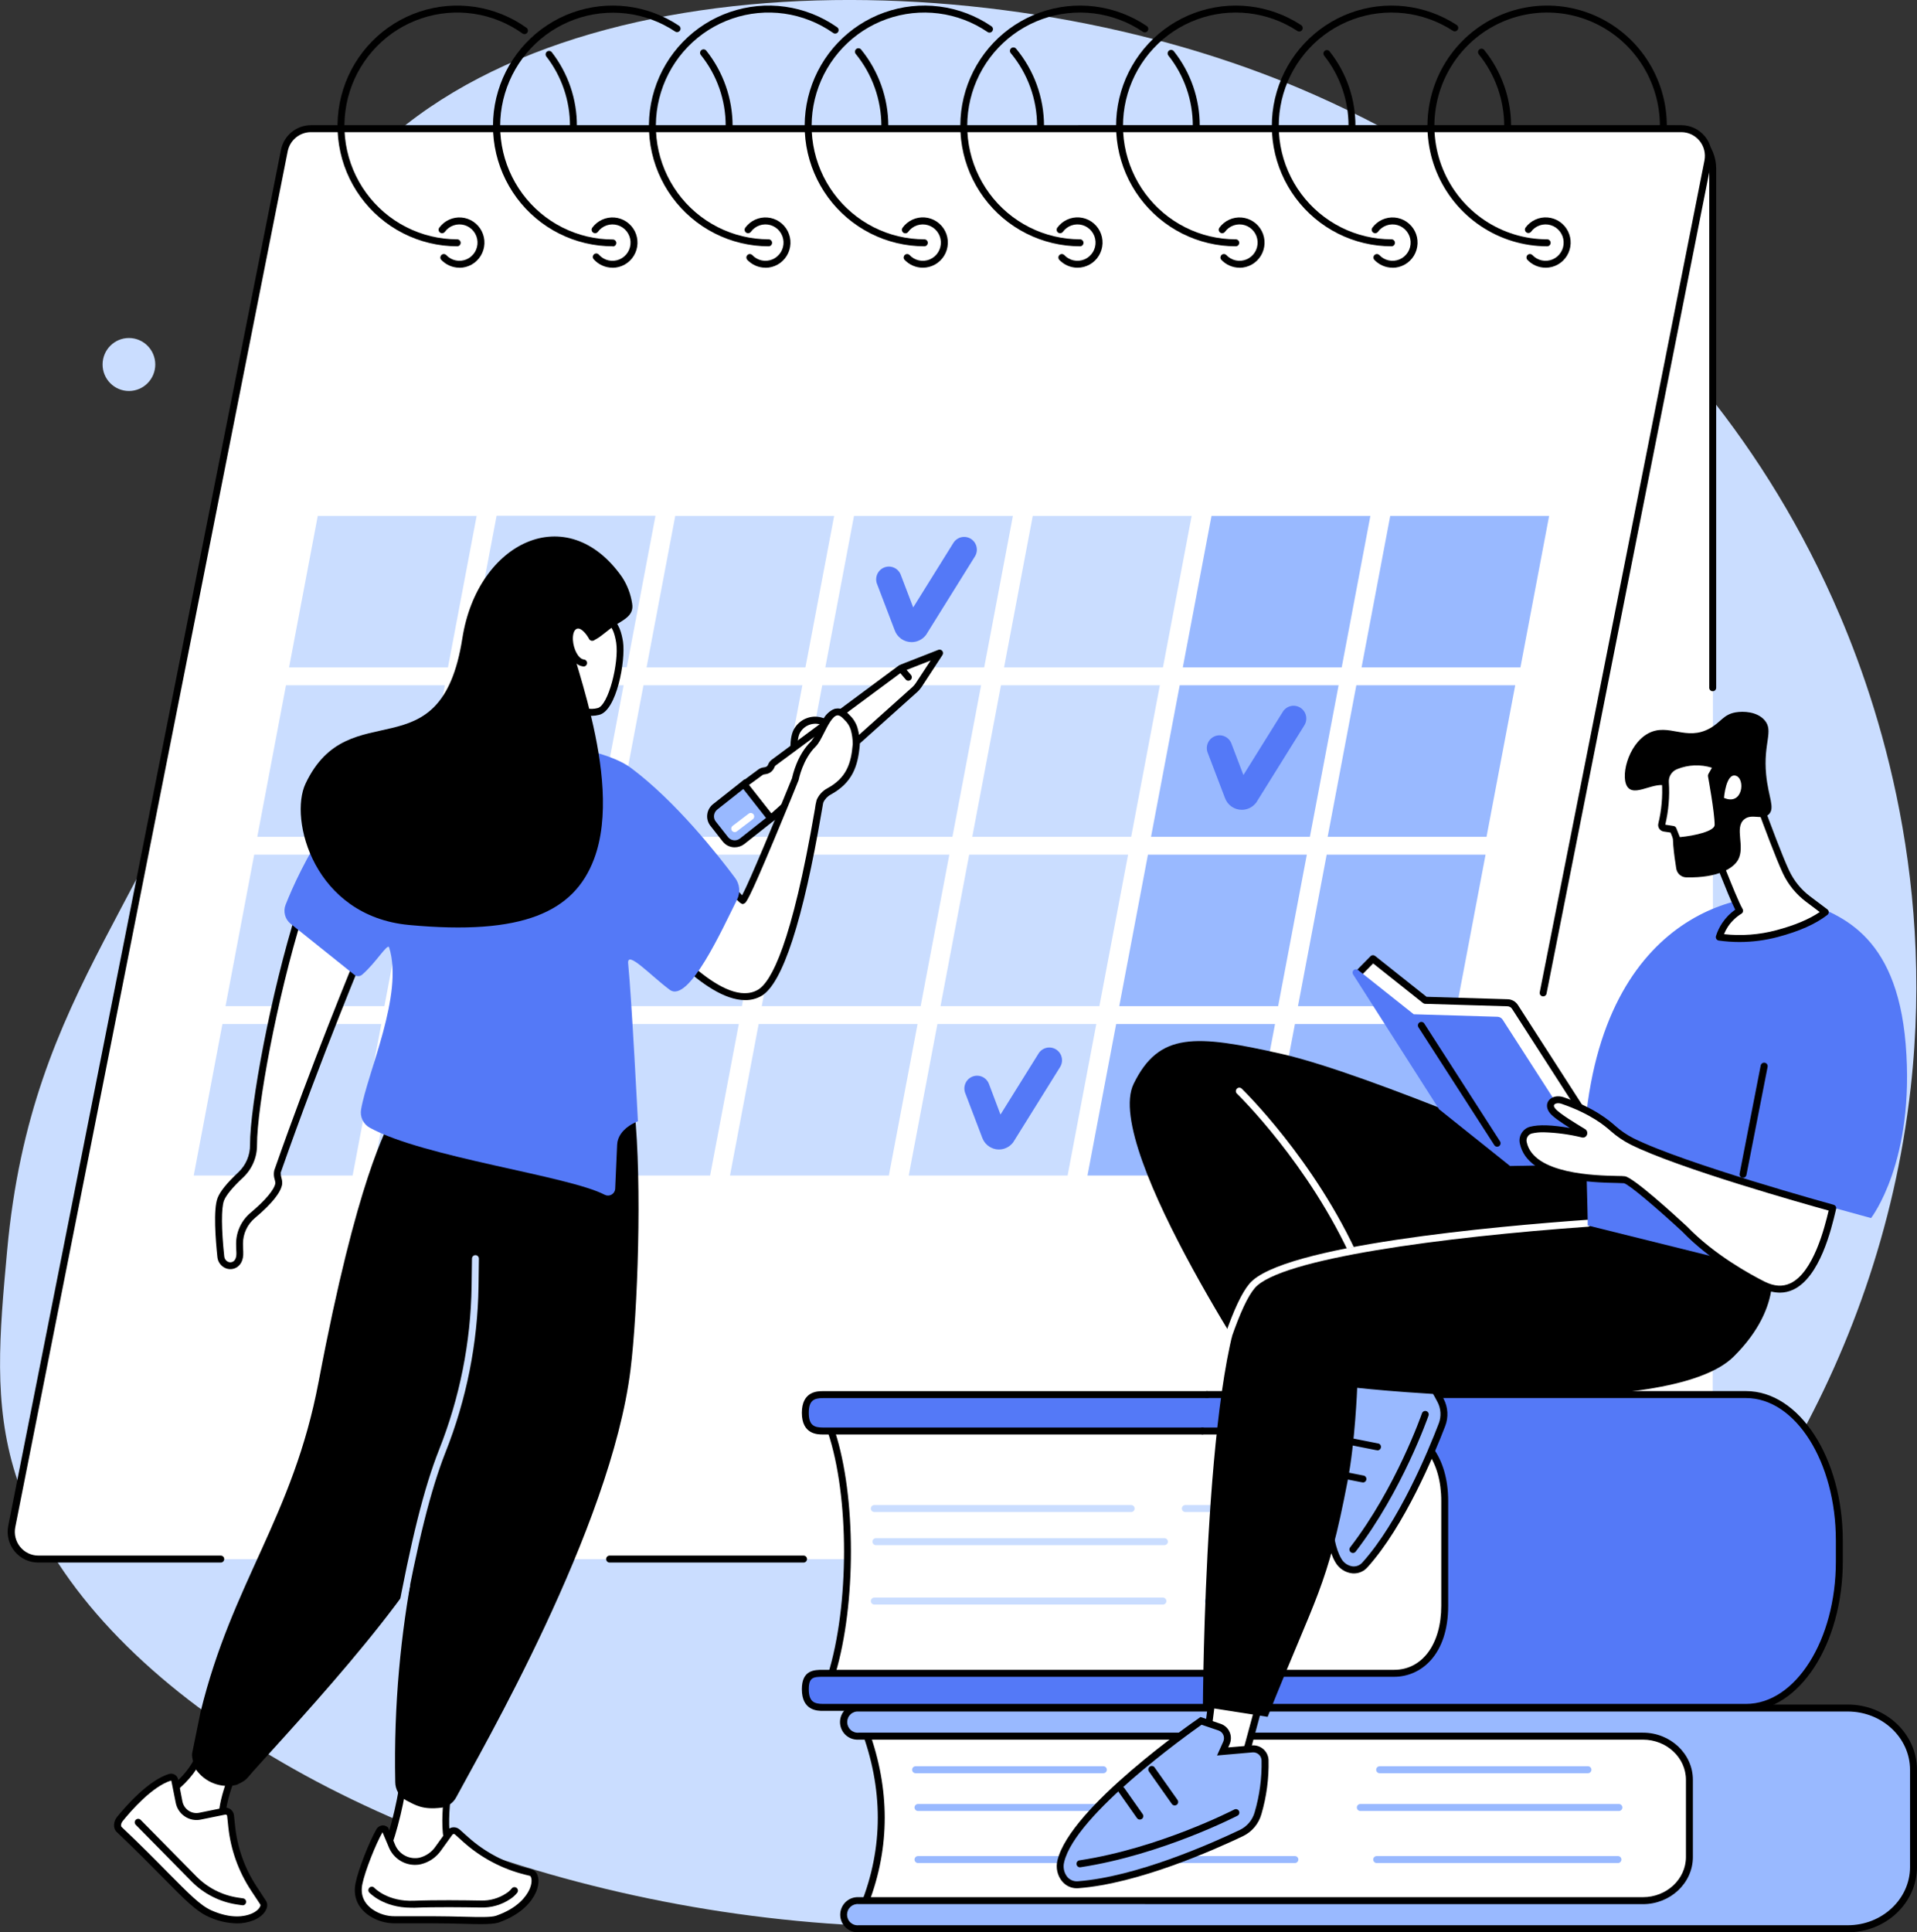 <svg width="258" height="260" viewBox="0 0 258 260" fill="none" xmlns="http://www.w3.org/2000/svg">
<rect x="0" y="0" width="258" height="260" fill="#333333" stroke="none"/>
<g clip-path="url(#clip0_1113_7080)">
<path d="M246.627 80.546C252.22 92.984 260.47 116.786 257.148 146.409C252.888 184.408 231.798 214.366 211.28 231.211C143.201 287.061 18.573 250.974 2.076 198.354C-0.917 188.807 -0.075 179.61 0.96 168.272C4.254 132.238 21.609 121.529 33.277 83.267C43.898 48.449 33.426 44.528 43.357 29.054C64.901 -4.524 127.089 -6.223 169.874 9.881C186.319 16.064 226.205 35.031 246.627 80.546Z" fill="#CADDFF"/>
<path d="M194.202 199.032H225.77C227.026 199.032 228.231 198.531 229.119 197.638C230.007 196.745 230.506 195.534 230.506 194.271V22.669C230.506 21.26 229.949 19.909 228.959 18.913C227.968 17.917 226.624 17.357 225.223 17.357H145.239L194.202 199.032Z" fill="white"/>
<path d="M230.506 154.516V22.678C230.506 21.269 229.949 19.918 228.959 18.922C227.968 17.926 226.624 17.367 225.223 17.367H145.239L230.506 154.516Z" fill="white"/>
<path d="M230.506 93.011C230.382 93.011 230.264 92.962 230.176 92.874C230.089 92.786 230.04 92.667 230.04 92.543V22.668C230.039 21.386 229.532 20.156 228.63 19.25C227.728 18.343 226.505 17.833 225.229 17.832H145.239C145.115 17.832 144.997 17.783 144.91 17.695C144.822 17.607 144.773 17.488 144.773 17.364C144.773 17.239 144.822 17.12 144.91 17.032C144.997 16.944 145.115 16.895 145.239 16.895H225.229C226.752 16.897 228.212 17.506 229.288 18.588C230.365 19.67 230.97 21.138 230.972 22.668V92.543C230.972 92.667 230.923 92.786 230.835 92.874C230.748 92.962 230.629 93.011 230.506 93.011Z" fill="black"/>
<path d="M194.202 199.032H225.77C226.499 199.033 227.218 198.864 227.87 198.539C228.523 198.213 229.092 197.741 229.533 197.158L194.202 199.032Z" fill="white"/>
<path d="M225.77 199.51H194.202C194.079 199.51 193.96 199.461 193.873 199.373C193.785 199.285 193.736 199.166 193.736 199.042C193.736 198.917 193.785 198.798 193.873 198.71C193.96 198.622 194.079 198.573 194.202 198.573H225.77C226.427 198.576 227.075 198.425 227.664 198.133C228.253 197.841 228.766 197.415 229.163 196.889C229.241 196.797 229.35 196.739 229.469 196.726C229.588 196.713 229.707 196.747 229.802 196.82C229.897 196.893 229.96 197 229.979 197.119C229.998 197.237 229.971 197.359 229.903 197.458C229.419 198.098 228.794 198.617 228.077 198.974C227.36 199.33 226.57 199.513 225.77 199.51Z" fill="black"/>
<path d="M193.18 206.843C193.015 207.675 192.569 208.424 191.917 208.962C191.265 209.5 190.447 209.795 189.603 209.795H5.152C4.614 209.795 4.082 209.675 3.595 209.444C3.108 209.213 2.678 208.876 2.337 208.458C1.995 208.039 1.75 207.55 1.619 207.025C1.487 206.5 1.474 205.952 1.579 205.421L38.246 20.285C38.409 19.452 38.855 18.703 39.508 18.164C40.16 17.626 40.978 17.332 41.822 17.332H226.277C226.815 17.332 227.348 17.451 227.835 17.683C228.322 17.913 228.752 18.25 229.094 18.669C229.436 19.087 229.682 19.576 229.813 20.102C229.944 20.627 229.958 21.175 229.853 21.706L193.18 206.843Z" fill="white"/>
<path d="M29.697 210.248H5.149C4.541 210.249 3.94 210.114 3.39 209.854C2.84 209.593 2.354 209.213 1.967 208.741C1.581 208.269 1.304 207.716 1.155 207.123C1.007 206.53 0.991 205.912 1.109 205.312L37.811 20.176C37.997 19.236 38.501 18.391 39.238 17.784C39.974 17.177 40.898 16.845 41.85 16.845H226.277C226.885 16.844 227.486 16.978 228.037 17.238C228.587 17.499 229.073 17.879 229.46 18.351C229.846 18.823 230.123 19.376 230.272 19.969C230.42 20.563 230.435 21.181 230.316 21.781L208.145 133.669C208.136 133.732 208.114 133.792 208.081 133.846C208.048 133.9 208.004 133.947 207.953 133.983C207.901 134.02 207.843 134.045 207.781 134.059C207.719 134.072 207.656 134.072 207.594 134.06C207.532 134.048 207.473 134.023 207.421 133.987C207.369 133.951 207.325 133.905 207.291 133.852C207.257 133.799 207.234 133.739 207.224 133.676C207.214 133.614 207.216 133.55 207.232 133.488L229.397 21.597C229.488 21.135 229.476 20.658 229.362 20.201C229.249 19.743 229.036 19.317 228.738 18.952C228.441 18.588 228.068 18.294 227.644 18.091C227.221 17.889 226.758 17.784 226.289 17.782H41.828C41.095 17.787 40.386 18.045 39.819 18.514C39.253 18.983 38.865 19.634 38.721 20.357L2.054 205.496C1.963 205.959 1.974 206.436 2.088 206.893C2.202 207.35 2.415 207.776 2.712 208.141C3.009 208.506 3.383 208.8 3.806 209.002C4.23 209.204 4.693 209.31 5.161 209.311H29.71C29.833 209.311 29.952 209.36 30.039 209.448C30.127 209.536 30.176 209.655 30.176 209.779C30.176 209.904 30.127 210.023 30.039 210.111C29.952 210.199 29.833 210.248 29.71 210.248H29.697Z" fill="black"/>
<path d="M108.146 210.248H82.044C81.921 210.248 81.802 210.198 81.715 210.111C81.627 210.023 81.578 209.903 81.578 209.779C81.578 209.655 81.627 209.536 81.715 209.448C81.802 209.36 81.921 209.311 82.044 209.311H108.146C108.27 209.311 108.388 209.36 108.476 209.448C108.563 209.536 108.612 209.655 108.612 209.779C108.612 209.903 108.563 210.023 108.476 210.111C108.388 210.198 108.27 210.248 108.146 210.248Z" fill="black"/>
<path d="M30.353 135.384L34.212 114.996H55.597L51.735 135.384H30.353Z" fill="#CADDFF"/>
<path d="M54.407 135.384L58.27 114.996H79.655L75.792 135.384H54.407Z" fill="#CADDFF"/>
<path d="M78.465 135.384L82.327 114.996H103.709L99.85 135.384H78.465Z" fill="#CADDFF"/>
<path d="M102.522 135.384L106.384 114.996H127.766L123.907 135.384H102.522Z" fill="#CADDFF"/>
<path d="M126.579 135.384L130.439 114.996H151.824L147.961 135.384H126.579Z" fill="#CADDFF"/>
<path d="M150.634 135.384L154.496 114.996H175.881L172.019 135.384H150.634Z" fill="#99B9FF"/>
<path d="M174.691 135.384L178.553 114.996H199.935L196.076 135.384H174.691Z" fill="#99B9FF"/>
<path d="M26.074 158.172L29.936 137.784H51.322L47.459 158.172H26.074Z" fill="#CADDFF"/>
<path d="M50.131 158.172L53.994 137.784H75.376L71.516 158.172H50.131Z" fill="#CADDFF"/>
<path d="M74.189 158.172L78.051 137.784H99.433L95.571 158.172H74.189Z" fill="#CADDFF"/>
<path d="M98.246 158.172L102.106 137.784H123.491L119.628 158.172H98.246Z" fill="#CADDFF"/>
<path d="M122.3 158.172L126.163 137.784H147.548L143.685 158.172H122.3Z" fill="#CADDFF"/>
<path d="M146.358 158.172L150.22 137.784H171.602L167.743 158.172H146.358Z" fill="#99B9FF"/>
<path d="M170.415 158.172L174.278 137.784H195.66L191.8 158.172H170.415Z" fill="#99B9FF"/>
<path d="M38.904 89.806L42.767 69.418H64.149L60.289 89.806H38.904Z" fill="#CADDFF"/>
<path d="M62.974 89.785L66.834 69.397H88.219L84.356 89.785H62.974Z" fill="#CADDFF"/>
<path d="M87.019 89.806L90.879 69.418H112.264L108.401 89.806H87.019Z" fill="#CADDFF"/>
<path d="M111.077 89.806L114.936 69.418H136.321L132.458 89.806H111.077Z" fill="#CADDFF"/>
<path d="M135.131 89.806L138.993 69.418H160.378L156.516 89.806H135.131Z" fill="#CADDFF"/>
<path d="M159.188 89.806L163.051 69.418H184.433L180.573 89.806H159.188Z" fill="#99B9FF"/>
<path d="M183.246 89.806L187.105 69.418H208.49L204.627 89.806H183.246Z" fill="#99B9FF"/>
<path d="M34.629 112.594L38.491 92.206H59.873L56.014 112.594H34.629Z" fill="#CADDFF"/>
<path d="M58.686 112.594L62.545 92.206H83.93L80.068 112.594H58.686Z" fill="#CADDFF"/>
<path d="M82.743 112.594L86.603 92.206H107.988L104.125 112.594H82.743Z" fill="#CADDFF"/>
<path d="M106.798 112.594L110.66 92.206H132.042L128.183 112.594H106.798Z" fill="#CADDFF"/>
<path d="M130.855 112.594L134.718 92.206H156.099L152.24 112.594H130.855Z" fill="#CADDFF"/>
<path d="M178.684 112.594L182.543 92.206H203.928L200.066 112.594H178.684Z" fill="#99B9FF"/>
<path d="M154.912 112.594L158.772 92.206H180.157L176.294 112.594H154.912Z" fill="#99B9FF"/>
<path d="M77.175 17.42C77.051 17.42 76.933 17.371 76.845 17.283C76.758 17.195 76.709 17.076 76.709 16.951C76.721 13.555 75.594 10.253 73.511 7.579C73.446 7.481 73.419 7.361 73.438 7.244C73.457 7.127 73.519 7.021 73.612 6.948C73.705 6.875 73.822 6.841 73.939 6.851C74.057 6.861 74.166 6.916 74.245 7.004C76.457 9.842 77.654 13.346 77.641 16.951C77.641 17.076 77.592 17.195 77.505 17.283C77.417 17.371 77.299 17.42 77.175 17.42Z" fill="black"/>
<path d="M61.532 33.141C58.998 33.14 56.499 32.539 54.24 31.385C51.98 30.232 50.023 28.558 48.528 26.501C47.032 24.443 46.041 22.06 45.634 19.545C45.227 17.03 45.416 14.454 46.186 12.027C46.955 9.599 48.284 7.388 50.063 5.574C51.843 3.759 54.023 2.393 56.427 1.585C58.83 0.777 61.39 0.551 63.897 0.925C66.404 1.299 68.788 2.262 70.855 3.736C70.956 3.808 71.024 3.918 71.045 4.04C71.065 4.163 71.037 4.289 70.965 4.391C70.893 4.492 70.784 4.561 70.662 4.582C70.54 4.603 70.415 4.574 70.314 4.502C68.367 3.112 66.121 2.204 63.758 1.852C61.396 1.5 58.985 1.713 56.72 2.474C54.455 3.235 52.401 4.522 50.724 6.232C49.048 7.941 47.796 10.024 47.071 12.312C46.346 14.599 46.168 17.026 46.551 19.396C46.935 21.766 47.869 24.011 49.279 25.949C50.688 27.887 52.532 29.464 54.661 30.55C56.79 31.637 59.145 32.204 61.532 32.203C61.656 32.203 61.775 32.253 61.862 32.341C61.95 32.428 61.999 32.548 61.999 32.672C61.999 32.796 61.95 32.915 61.862 33.003C61.775 33.091 61.656 33.141 61.532 33.141Z" fill="black"/>
<path d="M98.131 17.42C98.008 17.42 97.889 17.37 97.802 17.283C97.714 17.195 97.665 17.076 97.665 16.951C97.678 13.476 96.499 10.103 94.325 7.401C94.286 7.353 94.258 7.298 94.24 7.239C94.223 7.179 94.218 7.117 94.225 7.056C94.231 6.995 94.25 6.936 94.279 6.882C94.309 6.828 94.348 6.78 94.396 6.742C94.444 6.703 94.499 6.674 94.558 6.657C94.616 6.64 94.678 6.634 94.739 6.641C94.8 6.648 94.859 6.666 94.912 6.696C94.966 6.725 95.013 6.765 95.052 6.813C97.343 9.69 98.594 13.265 98.597 16.951C98.597 17.076 98.548 17.195 98.461 17.283C98.373 17.37 98.255 17.42 98.131 17.42Z" fill="black"/>
<path d="M82.489 33.141C79.973 33.145 77.492 32.558 75.243 31.425C72.994 30.292 71.04 28.645 69.538 26.617C68.036 24.589 67.027 22.235 66.593 19.744C66.158 17.253 66.309 14.695 67.035 12.273C67.76 9.852 69.04 7.635 70.771 5.8C72.502 3.965 74.636 2.563 77.003 1.707C79.369 0.85 81.903 0.563 84.399 0.867C86.896 1.172 89.288 2.06 91.382 3.461C91.433 3.495 91.477 3.539 91.511 3.59C91.545 3.641 91.569 3.699 91.581 3.759C91.593 3.819 91.593 3.881 91.582 3.942C91.57 4.002 91.546 4.06 91.512 4.111C91.479 4.162 91.435 4.206 91.384 4.241C91.333 4.275 91.276 4.299 91.216 4.311C91.156 4.323 91.094 4.324 91.034 4.312C90.974 4.3 90.917 4.276 90.866 4.242C88.893 2.929 86.641 2.099 84.292 1.816C81.942 1.534 79.559 1.808 77.334 2.617C75.108 3.425 73.102 4.746 71.474 6.473C69.847 8.2 68.643 10.285 67.96 12.563C67.278 14.841 67.134 17.248 67.541 19.591C67.948 21.935 68.894 24.151 70.305 26.061C71.715 27.971 73.55 29.524 75.663 30.594C77.777 31.664 80.11 32.223 82.476 32.225C82.6 32.225 82.718 32.275 82.806 32.362C82.893 32.45 82.942 32.569 82.942 32.694C82.942 32.818 82.893 32.937 82.806 33.025C82.718 33.113 82.6 33.162 82.476 33.162L82.489 33.141Z" fill="black"/>
<path d="M119.087 17.42C118.964 17.42 118.845 17.371 118.758 17.283C118.67 17.195 118.621 17.076 118.621 16.951C118.619 13.421 117.403 9.999 115.178 7.267C115.137 7.219 115.106 7.164 115.087 7.105C115.068 7.045 115.06 6.982 115.066 6.92C115.071 6.857 115.089 6.796 115.118 6.741C115.147 6.686 115.187 6.637 115.235 6.597C115.283 6.557 115.339 6.527 115.399 6.51C115.458 6.492 115.521 6.487 115.583 6.494C115.645 6.501 115.705 6.52 115.759 6.551C115.814 6.582 115.861 6.623 115.899 6.673C118.26 9.571 119.551 13.2 119.554 16.945C119.554 17.007 119.543 17.069 119.52 17.127C119.497 17.184 119.463 17.236 119.419 17.281C119.376 17.325 119.324 17.36 119.267 17.384C119.21 17.408 119.149 17.42 119.087 17.42Z" fill="black"/>
<path d="M103.445 33.141C100.916 33.141 98.424 32.542 96.168 31.394C93.912 30.246 91.957 28.58 90.46 26.531C88.964 24.483 87.968 22.108 87.553 19.601C87.139 17.093 87.317 14.523 88.074 12.097C88.831 9.672 90.145 7.46 91.91 5.64C93.674 3.82 95.841 2.443 98.233 1.62C100.626 0.798 103.177 0.553 105.681 0.906C108.184 1.259 110.571 2.2 112.646 3.652C112.7 3.685 112.746 3.73 112.782 3.782C112.818 3.834 112.844 3.893 112.856 3.955C112.869 4.017 112.869 4.082 112.857 4.144C112.844 4.206 112.819 4.265 112.783 4.317C112.747 4.37 112.7 4.414 112.647 4.448C112.593 4.481 112.533 4.504 112.471 4.513C112.408 4.523 112.344 4.52 112.283 4.504C112.222 4.488 112.164 4.459 112.114 4.42C110.159 3.053 107.911 2.167 105.553 1.834C103.194 1.502 100.79 1.733 98.537 2.507C96.283 3.282 94.242 4.579 92.579 6.294C90.917 8.009 89.679 10.093 88.966 12.378C88.253 14.662 88.085 17.084 88.475 19.446C88.866 21.809 89.804 24.045 91.213 25.976C92.623 27.906 94.465 29.475 96.59 30.557C98.715 31.639 101.063 32.203 103.445 32.203C103.568 32.203 103.687 32.253 103.774 32.341C103.862 32.428 103.911 32.548 103.911 32.672C103.911 32.796 103.862 32.915 103.774 33.003C103.687 33.091 103.568 33.141 103.445 33.141Z" fill="black"/>
<path d="M140.044 17.42C139.92 17.42 139.801 17.37 139.714 17.282C139.627 17.195 139.577 17.075 139.577 16.951C139.576 13.375 138.326 9.912 136.048 7.166C136.005 7.12 135.972 7.065 135.95 7.005C135.929 6.945 135.92 6.881 135.924 6.818C135.928 6.755 135.945 6.693 135.974 6.636C136.003 6.579 136.042 6.529 136.091 6.488C136.139 6.448 136.196 6.417 136.256 6.399C136.317 6.381 136.38 6.375 136.443 6.383C136.506 6.39 136.567 6.41 136.622 6.442C136.676 6.473 136.724 6.516 136.762 6.567C139.182 9.48 140.509 13.155 140.51 16.951C140.51 17.075 140.461 17.195 140.373 17.282C140.286 17.37 140.167 17.42 140.044 17.42Z" fill="black"/>
<path d="M124.401 33.141C121.883 33.14 119.4 32.545 117.152 31.405C114.903 30.265 112.952 28.611 111.455 26.576C109.957 24.541 108.955 22.18 108.529 19.685C108.103 17.19 108.265 14.629 109.001 12.208C109.738 9.787 111.029 7.574 112.77 5.745C114.511 3.916 116.655 2.524 119.029 1.678C121.402 0.833 123.94 0.56 126.438 0.879C128.936 1.198 131.325 2.102 133.412 3.518C133.467 3.55 133.514 3.594 133.551 3.646C133.588 3.697 133.614 3.756 133.628 3.818C133.641 3.88 133.642 3.945 133.63 4.007C133.619 4.07 133.594 4.129 133.559 4.182C133.523 4.235 133.477 4.28 133.424 4.314C133.37 4.348 133.311 4.371 133.248 4.382C133.186 4.392 133.122 4.389 133.06 4.374C132.999 4.359 132.941 4.331 132.89 4.292C130.923 2.959 128.673 2.109 126.32 1.808C123.967 1.508 121.576 1.766 119.34 2.563C117.104 3.359 115.085 4.671 113.445 6.394C111.805 8.117 110.589 10.202 109.895 12.483C109.202 14.764 109.049 17.176 109.451 19.526C109.852 21.877 110.796 24.1 112.206 26.018C113.617 27.935 115.455 29.494 117.572 30.568C119.69 31.642 122.029 32.202 124.401 32.203C124.525 32.203 124.643 32.253 124.731 32.341C124.818 32.428 124.867 32.548 124.867 32.672C124.867 32.796 124.818 32.915 124.731 33.003C124.643 33.091 124.525 33.141 124.401 33.141Z" fill="black"/>
<path d="M161 17.42C160.876 17.42 160.758 17.37 160.67 17.283C160.583 17.195 160.534 17.076 160.534 16.951C160.546 13.508 159.387 10.163 157.249 7.473C157.172 7.375 157.137 7.251 157.151 7.128C157.165 7.004 157.227 6.891 157.324 6.813C157.421 6.736 157.544 6.7 157.667 6.714C157.79 6.728 157.902 6.791 157.979 6.888C160.25 9.745 161.48 13.295 161.466 16.951C161.466 17.076 161.417 17.195 161.329 17.283C161.242 17.37 161.123 17.42 161 17.42Z" fill="black"/>
<path d="M145.357 33.141C142.84 33.141 140.358 32.548 138.109 31.41C135.861 30.272 133.909 28.62 132.411 26.586C130.912 24.553 129.909 22.195 129.48 19.701C129.052 17.207 129.211 14.646 129.944 12.226C130.678 9.805 131.966 7.59 133.704 5.76C135.443 3.93 137.584 2.534 139.955 1.686C142.327 0.838 144.863 0.56 147.361 0.876C149.859 1.191 152.248 2.09 154.338 3.502C154.44 3.571 154.511 3.679 154.535 3.801C154.558 3.924 154.533 4.05 154.463 4.153C154.394 4.256 154.287 4.328 154.166 4.351C154.044 4.375 153.918 4.349 153.816 4.28C151.847 2.95 149.596 2.103 147.242 1.806C144.889 1.509 142.5 1.77 140.265 2.569C138.031 3.369 136.014 4.683 134.376 6.408C132.738 8.132 131.525 10.219 130.834 12.5C130.143 14.781 129.993 17.193 130.397 19.543C130.801 21.892 131.747 24.114 133.159 26.03C134.571 27.946 136.41 29.502 138.528 30.574C140.647 31.646 142.986 32.204 145.357 32.203C145.481 32.203 145.599 32.253 145.687 32.341C145.774 32.428 145.823 32.548 145.823 32.672C145.823 32.796 145.774 32.915 145.687 33.003C145.599 33.091 145.481 33.141 145.357 33.141Z" fill="black"/>
<path d="M181.956 17.42C181.832 17.42 181.714 17.371 181.626 17.283C181.539 17.195 181.49 17.076 181.49 16.951C181.499 13.529 180.352 10.204 178.236 7.523C178.193 7.475 178.16 7.419 178.139 7.358C178.118 7.297 178.109 7.232 178.114 7.168C178.12 7.103 178.138 7.041 178.168 6.984C178.198 6.927 178.24 6.877 178.291 6.837C178.341 6.797 178.399 6.768 178.462 6.751C178.524 6.735 178.589 6.732 178.652 6.742C178.716 6.752 178.776 6.776 178.831 6.81C178.885 6.845 178.931 6.891 178.967 6.945C181.216 9.793 182.435 13.327 182.422 16.964C182.419 17.086 182.368 17.202 182.281 17.287C182.194 17.372 182.078 17.42 181.956 17.42Z" fill="black"/>
<path d="M166.313 33.141C163.806 33.14 161.333 32.551 159.091 31.42C156.85 30.29 154.902 28.648 153.403 26.627C151.904 24.606 150.895 22.261 150.456 19.779C150.017 17.296 150.161 14.745 150.876 12.328C151.591 9.912 152.857 7.696 154.574 5.858C156.29 4.02 158.41 2.611 160.764 1.742C163.118 0.873 165.642 0.568 168.133 0.853C170.625 1.137 173.016 2.003 175.117 3.38C175.168 3.414 175.212 3.458 175.246 3.509C175.281 3.559 175.305 3.617 175.317 3.677C175.33 3.737 175.33 3.8 175.319 3.86C175.307 3.921 175.284 3.978 175.25 4.03C175.217 4.081 175.173 4.126 175.122 4.16C175.072 4.195 175.015 4.219 174.955 4.232C174.895 4.244 174.833 4.245 174.773 4.233C174.713 4.221 174.655 4.198 174.604 4.164C172.625 2.867 170.372 2.052 168.024 1.784C165.677 1.516 163.299 1.803 161.082 2.622C158.864 3.441 156.867 4.769 155.25 6.501C153.633 8.233 152.44 10.32 151.767 12.597C151.094 14.874 150.958 17.278 151.372 19.616C151.786 21.955 152.737 24.164 154.149 26.068C155.562 27.972 157.397 29.518 159.509 30.584C161.621 31.649 163.951 32.203 166.313 32.203C166.437 32.203 166.556 32.253 166.643 32.341C166.73 32.428 166.78 32.548 166.78 32.672C166.78 32.796 166.73 32.915 166.643 33.003C166.556 33.091 166.437 33.141 166.313 33.141Z" fill="black"/>
<path d="M202.912 17.42C202.789 17.42 202.67 17.371 202.583 17.283C202.495 17.195 202.446 17.076 202.446 16.952C202.442 13.441 201.235 10.038 199.028 7.317C198.95 7.22 198.913 7.096 198.925 6.972C198.938 6.849 198.999 6.735 199.095 6.656C199.191 6.577 199.314 6.54 199.437 6.553C199.561 6.565 199.674 6.627 199.752 6.723C202.09 9.614 203.368 13.226 203.372 16.952C203.372 17.075 203.324 17.193 203.238 17.281C203.152 17.368 203.035 17.419 202.912 17.42Z" fill="black"/>
<path d="M187.276 33.141C184.77 33.14 182.298 32.552 180.058 31.423C177.818 30.294 175.87 28.654 174.371 26.636C172.871 24.617 171.861 22.274 171.42 19.794C170.98 17.313 171.12 14.764 171.832 12.348C172.543 9.932 173.805 7.716 175.518 5.877C177.231 4.037 179.347 2.625 181.698 1.752C184.048 0.88 186.569 0.57 189.06 0.849C191.551 1.128 193.943 1.987 196.045 3.358C196.149 3.426 196.222 3.532 196.248 3.654C196.274 3.775 196.25 3.902 196.183 4.006C196.116 4.111 196.01 4.184 195.889 4.21C195.769 4.236 195.642 4.213 195.538 4.145C193.558 2.853 191.305 2.043 188.958 1.781C186.611 1.518 184.236 1.809 182.021 2.631C179.806 3.453 177.812 4.784 176.198 6.517C174.585 8.25 173.395 10.337 172.725 12.613C172.055 14.89 171.922 17.292 172.337 19.629C172.753 21.965 173.704 24.173 175.117 26.075C176.53 27.977 178.365 29.521 180.475 30.585C182.586 31.649 184.915 32.203 187.276 32.203C187.4 32.203 187.518 32.253 187.605 32.341C187.693 32.428 187.742 32.548 187.742 32.672C187.742 32.796 187.693 32.915 187.605 33.003C187.518 33.091 187.4 33.141 187.276 33.141Z" fill="black"/>
<path d="M208.226 33.141C205.04 33.141 201.925 32.192 199.276 30.413C196.626 28.633 194.561 26.104 193.341 23.145C192.121 20.186 191.802 16.929 192.423 13.787C193.044 10.646 194.578 7.759 196.831 5.494C199.084 3.229 201.954 1.686 205.079 1.061C208.204 0.436 211.443 0.756 214.387 1.982C217.33 3.208 219.846 5.284 221.616 7.947C223.387 10.61 224.331 13.742 224.331 16.945C224.331 17.069 224.282 17.189 224.195 17.276C224.108 17.364 223.989 17.414 223.865 17.414C223.742 17.414 223.623 17.364 223.536 17.276C223.448 17.189 223.399 17.069 223.399 16.945C223.399 13.927 222.509 10.977 220.841 8.468C219.174 5.958 216.803 4.003 214.03 2.848C211.257 1.693 208.205 1.391 205.261 1.98C202.317 2.569 199.613 4.023 197.49 6.157C195.368 8.291 193.923 11.01 193.338 13.97C192.752 16.93 193.053 19.998 194.202 22.786C195.352 25.574 197.297 27.957 199.793 29.633C202.29 31.31 205.224 32.204 208.226 32.203C208.349 32.203 208.468 32.253 208.555 32.341C208.643 32.428 208.692 32.548 208.692 32.672C208.692 32.796 208.643 32.915 208.555 33.003C208.468 33.091 208.349 33.141 208.226 33.141Z" fill="black"/>
<path d="M61.837 36.021C61.37 36.021 60.908 35.923 60.48 35.735C60.052 35.546 59.667 35.27 59.351 34.925C59.284 34.831 59.254 34.716 59.266 34.602C59.279 34.487 59.332 34.381 59.417 34.304C59.502 34.227 59.612 34.184 59.727 34.183C59.841 34.182 59.952 34.224 60.038 34.3C60.377 34.672 60.823 34.929 61.314 35.037C61.805 35.144 62.317 35.096 62.78 34.9C63.243 34.703 63.634 34.368 63.9 33.939C64.166 33.51 64.293 33.01 64.265 32.505C64.236 32.001 64.054 31.518 63.742 31.122C63.429 30.726 63.003 30.437 62.522 30.294C62.04 30.151 61.526 30.162 61.05 30.324C60.574 30.486 60.16 30.792 59.864 31.201C59.789 31.296 59.68 31.359 59.561 31.375C59.441 31.392 59.32 31.361 59.222 31.289C59.124 31.218 59.059 31.11 59.038 30.991C59.017 30.871 59.044 30.748 59.112 30.648C59.451 30.18 59.904 29.807 60.428 29.566C60.952 29.324 61.528 29.222 62.102 29.268C62.676 29.314 63.229 29.508 63.707 29.83C64.186 30.153 64.574 30.593 64.835 31.109C65.096 31.625 65.221 32.2 65.198 32.779C65.175 33.357 65.005 33.92 64.704 34.414C64.403 34.908 63.981 35.316 63.479 35.599C62.976 35.882 62.41 36.03 61.834 36.031L61.837 36.021Z" fill="black"/>
<path d="M82.43 36.021C81.962 36.021 81.5 35.923 81.072 35.735C80.644 35.546 80.26 35.27 79.944 34.925C79.894 34.881 79.855 34.827 79.828 34.767C79.8 34.707 79.786 34.642 79.785 34.576C79.785 34.51 79.798 34.445 79.825 34.384C79.851 34.324 79.89 34.27 79.939 34.225C79.987 34.181 80.045 34.147 80.107 34.127C80.17 34.107 80.236 34.1 80.301 34.107C80.367 34.114 80.43 34.135 80.486 34.168C80.543 34.201 80.592 34.246 80.63 34.3C80.97 34.672 81.415 34.93 81.906 35.038C82.397 35.146 82.909 35.099 83.372 34.903C83.835 34.707 84.227 34.371 84.493 33.943C84.759 33.515 84.887 33.014 84.859 32.51C84.831 32.005 84.649 31.522 84.338 31.126C84.026 30.73 83.6 30.44 83.118 30.297C82.636 30.153 82.122 30.163 81.646 30.325C81.17 30.487 80.756 30.793 80.46 31.201C80.385 31.296 80.276 31.359 80.156 31.375C80.037 31.392 79.915 31.361 79.818 31.289C79.72 31.218 79.654 31.11 79.634 30.991C79.613 30.871 79.64 30.748 79.707 30.648C80.047 30.18 80.5 29.807 81.024 29.566C81.548 29.324 82.124 29.222 82.698 29.268C83.273 29.315 83.826 29.508 84.304 29.831C84.783 30.154 85.171 30.594 85.432 31.11C85.693 31.627 85.817 32.202 85.794 32.781C85.771 33.359 85.6 33.923 85.299 34.416C84.997 34.91 84.575 35.317 84.072 35.6C83.569 35.883 83.003 36.031 82.427 36.031L82.43 36.021Z" fill="black"/>
<path d="M103.022 36.021C102.555 36.021 102.093 35.924 101.665 35.735C101.237 35.546 100.853 35.27 100.536 34.925C100.47 34.831 100.44 34.716 100.452 34.602C100.464 34.487 100.518 34.381 100.602 34.304C100.687 34.227 100.797 34.184 100.912 34.183C101.026 34.182 101.137 34.224 101.223 34.3C101.563 34.672 102.009 34.929 102.5 35.037C102.991 35.144 103.503 35.096 103.965 34.9C104.428 34.703 104.819 34.368 105.085 33.939C105.351 33.51 105.478 33.01 105.45 32.505C105.422 32.001 105.239 31.518 104.927 31.122C104.615 30.726 104.189 30.437 103.707 30.294C103.225 30.151 102.711 30.162 102.235 30.324C101.759 30.486 101.345 30.792 101.049 31.201C100.974 31.296 100.866 31.359 100.746 31.375C100.626 31.392 100.505 31.361 100.407 31.289C100.31 31.218 100.244 31.11 100.223 30.991C100.203 30.871 100.229 30.748 100.297 30.648C100.637 30.18 101.09 29.807 101.614 29.566C102.137 29.324 102.714 29.222 103.288 29.268C103.862 29.315 104.415 29.508 104.894 29.831C105.372 30.154 105.76 30.594 106.021 31.11C106.282 31.627 106.407 32.202 106.384 32.781C106.36 33.359 106.19 33.923 105.888 34.416C105.587 34.91 105.164 35.317 104.662 35.6C104.159 35.883 103.592 36.031 103.016 36.031L103.022 36.021Z" fill="black"/>
<path d="M124.196 36.021C123.729 36.021 123.267 35.923 122.839 35.735C122.411 35.546 122.027 35.27 121.71 34.925C121.643 34.831 121.613 34.716 121.625 34.602C121.638 34.487 121.691 34.381 121.776 34.304C121.861 34.227 121.971 34.184 122.086 34.183C122.2 34.182 122.311 34.224 122.397 34.3C122.736 34.672 123.182 34.93 123.673 35.038C124.163 35.146 124.675 35.099 125.138 34.903C125.602 34.707 125.993 34.371 126.259 33.943C126.525 33.515 126.653 33.014 126.626 32.51C126.598 32.005 126.416 31.522 126.104 31.126C125.792 30.73 125.366 30.44 124.884 30.297C124.403 30.153 123.889 30.163 123.413 30.325C122.937 30.487 122.522 30.793 122.226 31.201C122.19 31.25 122.144 31.293 122.092 31.325C122.04 31.357 121.981 31.378 121.921 31.388C121.86 31.398 121.798 31.395 121.739 31.381C121.679 31.366 121.623 31.34 121.573 31.304C121.524 31.267 121.482 31.222 121.45 31.169C121.418 31.116 121.396 31.058 121.387 30.997C121.377 30.936 121.38 30.874 121.394 30.814C121.409 30.754 121.435 30.698 121.471 30.648C121.809 30.178 122.262 29.804 122.785 29.561C123.308 29.317 123.885 29.213 124.46 29.258C125.035 29.303 125.589 29.496 126.068 29.818C126.548 30.14 126.937 30.58 127.199 31.096C127.461 31.613 127.587 32.188 127.564 32.767C127.542 33.347 127.372 33.91 127.07 34.405C126.769 34.899 126.346 35.307 125.843 35.59C125.34 35.873 124.773 36.022 124.196 36.021Z" fill="black"/>
<path d="M145.015 36.021C144.548 36.021 144.086 35.924 143.658 35.735C143.23 35.547 142.846 35.27 142.529 34.925C142.463 34.831 142.433 34.716 142.445 34.602C142.457 34.487 142.511 34.381 142.596 34.304C142.68 34.227 142.791 34.184 142.905 34.183C143.02 34.182 143.13 34.224 143.216 34.3C143.556 34.672 144.002 34.929 144.493 35.037C144.984 35.144 145.496 35.096 145.959 34.9C146.421 34.703 146.812 34.368 147.078 33.939C147.344 33.511 147.472 33.01 147.443 32.505C147.415 32.001 147.232 31.518 146.92 31.122C146.608 30.726 146.182 30.437 145.7 30.294C145.218 30.151 144.704 30.162 144.228 30.324C143.752 30.486 143.338 30.792 143.042 31.201C142.968 31.296 142.859 31.359 142.739 31.375C142.619 31.392 142.498 31.361 142.401 31.289C142.303 31.218 142.237 31.111 142.216 30.991C142.196 30.871 142.222 30.748 142.29 30.648C142.629 30.178 143.081 29.804 143.604 29.561C144.128 29.317 144.705 29.213 145.28 29.258C145.854 29.303 146.408 29.496 146.888 29.818C147.367 30.14 147.757 30.58 148.019 31.096C148.281 31.613 148.406 32.188 148.384 32.767C148.361 33.347 148.191 33.91 147.89 34.405C147.588 34.899 147.166 35.307 146.662 35.59C146.159 35.873 145.592 36.022 145.015 36.021Z" fill="black"/>
<path d="M166.826 36.021C166.359 36.021 165.897 35.923 165.469 35.735C165.041 35.546 164.657 35.27 164.34 34.925C164.274 34.831 164.243 34.716 164.256 34.602C164.268 34.487 164.321 34.381 164.406 34.304C164.491 34.227 164.601 34.184 164.716 34.183C164.83 34.182 164.941 34.224 165.027 34.3C165.367 34.672 165.813 34.929 166.304 35.037C166.794 35.144 167.306 35.096 167.769 34.9C168.232 34.703 168.623 34.368 168.889 33.939C169.155 33.51 169.282 33.01 169.254 32.505C169.226 32.001 169.043 31.518 168.731 31.122C168.419 30.726 167.993 30.437 167.511 30.294C167.029 30.151 166.515 30.162 166.039 30.324C165.563 30.486 165.149 30.792 164.853 31.201C164.778 31.296 164.67 31.359 164.55 31.375C164.43 31.392 164.309 31.361 164.211 31.289C164.114 31.218 164.048 31.11 164.027 30.991C164.007 30.871 164.033 30.748 164.101 30.648C164.44 30.18 164.894 29.807 165.417 29.566C165.941 29.324 166.517 29.222 167.091 29.268C167.665 29.314 168.218 29.508 168.697 29.83C169.175 30.153 169.563 30.593 169.825 31.109C170.086 31.625 170.211 32.2 170.188 32.779C170.165 33.357 169.995 33.92 169.693 34.414C169.392 34.908 168.97 35.316 168.468 35.599C167.965 35.882 167.399 36.03 166.823 36.031L166.826 36.021Z" fill="black"/>
<path d="M187.419 36.021C186.951 36.022 186.489 35.925 186.061 35.736C185.633 35.547 185.249 35.271 184.933 34.925C184.866 34.831 184.836 34.716 184.848 34.602C184.86 34.487 184.914 34.381 184.999 34.304C185.084 34.227 185.194 34.184 185.308 34.183C185.423 34.182 185.534 34.224 185.62 34.3C185.959 34.672 186.405 34.929 186.896 35.037C187.387 35.144 187.899 35.096 188.362 34.9C188.825 34.703 189.216 34.368 189.482 33.939C189.747 33.51 189.875 33.01 189.847 32.505C189.818 32.001 189.636 31.518 189.323 31.122C189.011 30.726 188.585 30.437 188.103 30.294C187.621 30.151 187.107 30.162 186.632 30.324C186.156 30.486 185.742 30.792 185.446 31.201C185.371 31.296 185.262 31.359 185.143 31.375C185.023 31.392 184.901 31.361 184.804 31.289C184.706 31.218 184.64 31.11 184.62 30.991C184.599 30.871 184.626 30.748 184.694 30.648C185.033 30.18 185.487 29.807 186.01 29.566C186.534 29.324 187.11 29.222 187.685 29.268C188.259 29.315 188.812 29.508 189.29 29.831C189.769 30.154 190.157 30.594 190.418 31.11C190.679 31.627 190.804 32.202 190.78 32.781C190.757 33.359 190.586 33.923 190.285 34.416C189.983 34.91 189.561 35.317 189.058 35.6C188.555 35.883 187.989 36.031 187.413 36.031L187.419 36.021Z" fill="black"/>
<path d="M208.015 36.021C207.547 36.021 207.085 35.923 206.657 35.735C206.229 35.546 205.845 35.27 205.529 34.924C205.462 34.831 205.432 34.716 205.444 34.602C205.456 34.487 205.51 34.381 205.595 34.304C205.68 34.227 205.79 34.184 205.904 34.183C206.019 34.182 206.129 34.224 206.215 34.3C206.555 34.672 207.001 34.929 207.492 35.036C207.983 35.144 208.495 35.096 208.958 34.9C209.421 34.703 209.812 34.368 210.077 33.939C210.343 33.51 210.471 33.01 210.442 32.505C210.414 32.001 210.231 31.518 209.919 31.122C209.607 30.726 209.181 30.437 208.699 30.294C208.217 30.151 207.703 30.162 207.227 30.324C206.752 30.486 206.337 30.792 206.041 31.2C205.963 31.287 205.856 31.34 205.741 31.351C205.626 31.362 205.51 31.329 205.418 31.26C205.325 31.19 205.261 31.088 205.239 30.974C205.217 30.859 205.239 30.741 205.299 30.641C205.638 30.173 206.091 29.801 206.615 29.559C207.138 29.318 207.715 29.215 208.289 29.262C208.863 29.308 209.416 29.502 209.894 29.824C210.373 30.146 210.761 30.587 211.022 31.103C211.283 31.619 211.408 32.194 211.385 32.773C211.362 33.351 211.192 33.914 210.891 34.408C210.59 34.901 210.168 35.309 209.666 35.592C209.163 35.875 208.597 36.024 208.021 36.024L208.015 36.021Z" fill="black"/>
<path d="M167.131 108.963C166.63 108.965 166.141 108.81 165.733 108.519C165.324 108.228 165.015 107.817 164.85 107.342L162.535 101.275C162.373 100.849 162.385 100.376 162.57 99.959C162.755 99.542 163.096 99.217 163.52 99.053C163.944 98.89 164.414 98.903 164.829 99.089C165.243 99.274 165.567 99.618 165.729 100.044L167.345 104.286L172.649 95.77C172.89 95.383 173.274 95.109 173.716 95.007C174.158 94.904 174.622 94.983 175.006 95.225C175.391 95.467 175.664 95.852 175.766 96.297C175.867 96.741 175.789 97.208 175.549 97.594L169.07 107.992L168.998 108.076C168.772 108.354 168.487 108.577 168.164 108.731C167.841 108.884 167.488 108.963 167.131 108.963Z" fill="#5479F7"/>
<path d="M134.45 154.67C134.302 154.67 134.155 154.657 134.009 154.629C133.596 154.552 133.211 154.367 132.891 154.092C132.572 153.818 132.329 153.465 132.188 153.067L129.907 147.084C129.826 146.873 129.786 146.648 129.791 146.422C129.796 146.196 129.846 145.972 129.937 145.765C130.028 145.558 130.159 145.371 130.322 145.215C130.485 145.059 130.677 144.937 130.888 144.856C131.098 144.775 131.322 144.736 131.547 144.743C131.772 144.749 131.994 144.8 132.199 144.893C132.405 144.985 132.59 145.118 132.744 145.283C132.899 145.448 133.019 145.642 133.099 145.853L134.652 149.971L139.761 141.776C139.878 141.581 140.033 141.412 140.216 141.277C140.399 141.143 140.607 141.046 140.828 140.994C141.048 140.941 141.277 140.933 141.501 140.97C141.725 141.007 141.939 141.088 142.131 141.209C142.323 141.33 142.49 141.488 142.62 141.675C142.751 141.861 142.844 142.072 142.892 142.294C142.941 142.517 142.946 142.747 142.905 142.971C142.865 143.196 142.78 143.41 142.657 143.601L136.358 153.708L136.287 153.795C136.063 154.067 135.783 154.286 135.465 154.438C135.148 154.589 134.801 154.668 134.45 154.67Z" fill="#5479F7"/>
<path d="M122.689 86.401C122.187 86.403 121.696 86.246 121.286 85.955C120.877 85.663 120.567 85.25 120.402 84.773L118.034 78.572C117.872 78.146 117.884 77.673 118.069 77.256C118.254 76.84 118.595 76.514 119.019 76.351C119.443 76.187 119.913 76.2 120.328 76.386C120.742 76.571 121.066 76.915 121.228 77.341L122.903 81.734L128.298 73.073C128.415 72.878 128.57 72.709 128.753 72.574C128.936 72.44 129.144 72.343 129.365 72.29C129.585 72.238 129.814 72.229 130.038 72.266C130.262 72.303 130.476 72.385 130.668 72.506C130.86 72.627 131.026 72.785 131.157 72.972C131.288 73.158 131.38 73.368 131.429 73.591C131.478 73.814 131.483 74.044 131.442 74.268C131.402 74.493 131.317 74.707 131.194 74.898L124.634 85.426L124.566 85.51C124.337 85.789 124.051 86.013 123.726 86.167C123.402 86.321 123.048 86.401 122.689 86.401Z" fill="#5479F7"/>
<path d="M111.869 225.465C114.666 216.452 114.936 201.75 111.869 192.575L114.069 189.385L197.586 191.847L195.51 226.137L113.92 226.562L111.869 225.465Z" fill="white"/>
<path d="M113.92 227.031C113.844 227.03 113.77 227.012 113.702 226.978L111.648 225.881C111.553 225.829 111.478 225.745 111.437 225.643C111.396 225.542 111.392 225.429 111.425 225.325C114.318 216.006 114.321 201.382 111.425 192.725C111.401 192.656 111.394 192.582 111.403 192.51C111.413 192.438 111.44 192.369 111.481 192.309L113.684 189.116C113.728 189.052 113.787 189.001 113.856 188.966C113.925 188.931 114.001 188.914 114.078 188.916L197.595 191.387C197.658 191.389 197.72 191.403 197.777 191.429C197.834 191.455 197.885 191.493 197.927 191.539C197.97 191.585 198.002 191.64 198.023 191.699C198.044 191.758 198.053 191.821 198.049 191.884L195.976 226.165C195.969 226.284 195.918 226.396 195.832 226.478C195.746 226.559 195.632 226.605 195.513 226.606L113.923 227.031H113.92ZM112.425 225.234L114.035 226.093L195.072 225.672L197.092 192.309L114.308 189.86L112.388 192.65C115.219 201.375 115.234 215.821 112.425 225.234Z" fill="black"/>
<path d="M234.99 187.654H110.75C109.445 187.654 108.386 188.06 108.386 190.104C108.386 192.147 109.445 192.55 110.75 192.55H187.627C191.387 192.55 194.438 196.071 194.438 201.953V216.065C194.438 221.948 191.387 225.153 187.627 225.153H110.75C109.445 225.153 108.386 225.247 108.386 227.29C108.386 229.333 109.445 229.74 110.75 229.74H234.99C241.925 229.74 247.547 220.945 247.547 210.098V207.286C247.559 196.446 241.925 187.654 234.99 187.654Z" fill="#5479F7"/>
<path d="M234.99 230.208H110.75C110.051 230.208 107.919 230.208 107.919 227.29C107.919 224.684 109.625 224.684 110.75 224.684H187.627C191.421 224.684 193.972 221.22 193.972 216.065V201.953C193.972 196.692 191.362 193.018 187.627 193.018H161.836C161.712 193.018 161.593 192.969 161.506 192.881C161.419 192.793 161.37 192.674 161.37 192.55C161.37 192.425 161.419 192.306 161.506 192.218C161.593 192.13 161.712 192.081 161.836 192.081H187.627C191.912 192.081 194.904 196.142 194.904 201.953V216.065C194.904 222.666 191.247 225.622 187.627 225.622H110.75C109.47 225.622 108.852 225.694 108.852 227.29C108.852 228.946 109.548 229.271 110.75 229.271H234.99C241.658 229.271 247.081 220.67 247.081 210.098V207.286C247.081 196.717 241.658 188.116 234.99 188.116H162.442C162.318 188.116 162.199 188.067 162.112 187.979C162.025 187.891 161.976 187.772 161.976 187.648C161.976 187.524 162.025 187.404 162.112 187.316C162.199 187.229 162.318 187.179 162.442 187.179H234.99C242.171 187.179 248.013 196.199 248.013 207.286V210.098C248.013 221.185 242.171 230.208 234.99 230.208Z" fill="black"/>
<path d="M161.823 193.018H110.75C110.051 193.018 107.919 193.018 107.919 190.103C107.919 187.189 110.051 187.186 110.75 187.186H162.442C162.565 187.186 162.684 187.235 162.771 187.323C162.859 187.411 162.908 187.53 162.908 187.654C162.908 187.778 162.859 187.898 162.771 187.986C162.684 188.073 162.565 188.123 162.442 188.123H110.75C109.548 188.123 108.852 188.435 108.852 190.103C108.852 191.772 109.548 192.081 110.75 192.081H161.823C161.947 192.081 162.065 192.13 162.153 192.218C162.24 192.306 162.289 192.425 162.289 192.55C162.289 192.674 162.24 192.793 162.153 192.881C162.065 192.969 161.947 193.018 161.823 193.018Z" fill="black"/>
<path d="M167.507 203.45H159.527C159.403 203.45 159.285 203.401 159.197 203.313C159.11 203.225 159.061 203.106 159.061 202.981C159.061 202.857 159.11 202.738 159.197 202.65C159.285 202.562 159.403 202.513 159.527 202.513H167.507C167.63 202.513 167.749 202.562 167.836 202.65C167.924 202.738 167.973 202.857 167.973 202.981C167.973 203.106 167.924 203.225 167.836 203.313C167.749 203.401 167.63 203.45 167.507 203.45Z" fill="#CADDFF"/>
<path d="M152.237 203.45H117.67C117.547 203.45 117.428 203.401 117.341 203.313C117.253 203.225 117.204 203.106 117.204 202.981C117.204 202.857 117.253 202.738 117.341 202.65C117.428 202.562 117.547 202.513 117.67 202.513H152.237C152.361 202.513 152.479 202.562 152.567 202.65C152.654 202.738 152.703 202.857 152.703 202.981C152.703 203.106 152.654 203.225 152.567 203.313C152.479 203.401 152.361 203.45 152.237 203.45Z" fill="#CADDFF"/>
<path d="M156.715 207.905H117.888C117.764 207.905 117.646 207.856 117.558 207.768C117.471 207.68 117.422 207.561 117.422 207.436C117.422 207.312 117.471 207.193 117.558 207.105C117.646 207.017 117.764 206.968 117.888 206.968H156.715C156.838 206.968 156.957 207.017 157.044 207.105C157.132 207.193 157.181 207.312 157.181 207.436C157.181 207.561 157.132 207.68 157.044 207.768C156.957 207.856 156.838 207.905 156.715 207.905Z" fill="#CADDFF"/>
<path d="M167.591 215.903H162.585C162.461 215.903 162.342 215.853 162.255 215.765C162.168 215.677 162.118 215.558 162.118 215.434C162.118 215.31 162.168 215.19 162.255 215.103C162.342 215.015 162.461 214.965 162.585 214.965H167.591C167.714 214.965 167.833 215.015 167.92 215.103C168.008 215.19 168.057 215.31 168.057 215.434C168.057 215.558 168.008 215.677 167.92 215.765C167.833 215.853 167.714 215.903 167.591 215.903Z" fill="#CADDFF"/>
<path d="M156.513 215.903H117.67C117.547 215.903 117.428 215.853 117.341 215.765C117.253 215.677 117.204 215.558 117.204 215.434C117.204 215.31 117.253 215.19 117.341 215.103C117.428 215.015 117.547 214.965 117.67 214.965H156.513C156.636 214.965 156.755 215.015 156.842 215.103C156.93 215.19 156.979 215.31 156.979 215.434C156.979 215.558 156.93 215.677 156.842 215.765C156.755 215.853 156.636 215.903 156.513 215.903Z" fill="#CADDFF"/>
<path d="M116.272 256.442H233.685V232.423H116.272C119.355 240.537 119.439 248.547 116.272 256.442Z" fill="white"/>
<path d="M233.685 256.91H116.272C116.195 256.911 116.12 256.892 116.052 256.856C115.984 256.82 115.926 256.768 115.884 256.704C115.842 256.64 115.816 256.567 115.808 256.49C115.801 256.414 115.812 256.337 115.84 256.266C118.904 248.628 118.904 240.646 115.84 232.592C115.815 232.521 115.808 232.446 115.818 232.372C115.828 232.298 115.855 232.228 115.898 232.167C115.94 232.106 115.997 232.056 116.062 232.021C116.128 231.986 116.201 231.968 116.275 231.967H233.685C233.808 231.967 233.927 232.016 234.014 232.104C234.102 232.192 234.151 232.311 234.151 232.435V256.454C234.148 256.576 234.097 256.692 234.01 256.777C233.923 256.862 233.806 256.91 233.685 256.91ZM116.956 255.973H233.219V232.892H116.943C119.777 240.746 119.78 248.506 116.956 255.973Z" fill="black"/>
<path d="M221.109 233.607H115.554C115.04 233.625 114.54 233.438 114.162 233.087C113.785 232.736 113.56 232.249 113.538 231.733C113.555 231.213 113.778 230.721 114.156 230.366C114.534 230.011 115.037 229.822 115.554 229.84H248.675C253.569 229.84 257.534 233.563 257.534 238.156V251.206C257.534 255.798 253.569 259.522 248.675 259.522H115.554C115.298 259.537 115.041 259.499 114.8 259.41C114.559 259.322 114.338 259.185 114.151 259.008C113.964 258.83 113.816 258.617 113.714 258.38C113.612 258.142 113.56 257.887 113.56 257.629C113.56 257.371 113.612 257.115 113.714 256.878C113.816 256.641 113.964 256.427 114.151 256.25C114.338 256.073 114.559 255.936 114.8 255.847C115.041 255.759 115.298 255.721 115.554 255.736H221.109C224.568 255.736 227.37 253.105 227.37 249.862V239.484C227.361 236.238 224.564 233.607 221.109 233.607Z" fill="#99B9FF"/>
<path d="M248.675 260H115.554C115.236 260.017 114.917 259.968 114.618 259.856C114.318 259.745 114.045 259.574 113.813 259.353C113.582 259.132 113.398 258.866 113.272 258.571C113.146 258.276 113.081 257.959 113.081 257.638C113.081 257.317 113.146 257 113.272 256.705C113.398 256.41 113.582 256.144 113.813 255.923C114.045 255.702 114.318 255.531 114.618 255.42C114.917 255.309 115.236 255.26 115.554 255.276H221.109C224.303 255.276 226.904 252.852 226.904 249.872V239.484C226.904 236.503 224.303 234.076 221.109 234.076H115.554C115.234 234.096 114.912 234.05 114.61 233.941C114.307 233.831 114.03 233.661 113.796 233.44C113.562 233.218 113.375 232.951 113.247 232.655C113.12 232.358 113.054 232.039 113.054 231.716C113.054 231.392 113.12 231.073 113.247 230.776C113.375 230.48 113.562 230.213 113.796 229.991C114.03 229.77 114.307 229.6 114.61 229.49C114.912 229.381 115.234 229.335 115.554 229.355H248.675C253.817 229.355 257.997 233.295 257.997 238.14V251.206C258 256.057 253.817 260 248.675 260ZM115.554 256.204C115.357 256.186 115.158 256.209 114.97 256.272C114.782 256.335 114.61 256.437 114.463 256.571C114.317 256.705 114.2 256.868 114.12 257.05C114.04 257.233 113.998 257.43 113.998 257.629C113.998 257.828 114.04 258.025 114.12 258.207C114.2 258.389 114.317 258.553 114.463 258.687C114.61 258.821 114.782 258.923 114.97 258.986C115.158 259.049 115.357 259.072 115.554 259.053H248.675C253.302 259.053 257.065 255.532 257.065 251.206V238.14C257.065 233.813 253.298 230.293 248.675 230.293H115.554C115.359 230.277 115.162 230.301 114.977 230.366C114.791 230.43 114.621 230.532 114.477 230.666C114.332 230.8 114.217 230.962 114.139 231.143C114.06 231.323 114.019 231.518 114.019 231.716C114.019 231.913 114.06 232.108 114.139 232.289C114.217 232.469 114.332 232.631 114.477 232.765C114.621 232.899 114.791 233.001 114.977 233.065C115.162 233.13 115.359 233.155 115.554 233.139H221.109C224.819 233.139 227.837 235.985 227.837 239.484V249.872C227.837 253.367 224.819 256.214 221.109 256.214L115.554 256.204Z" fill="black"/>
<path d="M148.499 238.596H123.223C123.1 238.596 122.981 238.547 122.894 238.459C122.806 238.371 122.757 238.252 122.757 238.128C122.757 238.004 122.806 237.884 122.894 237.796C122.981 237.709 123.1 237.659 123.223 237.659H148.499C148.622 237.659 148.741 237.709 148.828 237.796C148.916 237.884 148.965 238.004 148.965 238.128C148.965 238.252 148.916 238.371 148.828 238.459C148.741 238.547 148.622 238.596 148.499 238.596Z" fill="#99B9FF"/>
<path d="M213.717 238.596H185.679C185.555 238.596 185.436 238.547 185.349 238.459C185.262 238.371 185.213 238.252 185.213 238.128C185.213 238.004 185.262 237.884 185.349 237.796C185.436 237.709 185.555 237.659 185.679 237.659H213.717C213.84 237.659 213.959 237.709 214.046 237.796C214.134 237.884 214.183 238.004 214.183 238.128C214.183 238.252 214.134 238.371 214.046 238.459C213.959 238.547 213.84 238.596 213.717 238.596Z" fill="#99B9FF"/>
<path d="M150.652 243.677H123.55C123.426 243.677 123.307 243.627 123.22 243.539C123.133 243.451 123.083 243.332 123.083 243.208C123.083 243.084 123.133 242.964 123.22 242.877C123.307 242.789 123.426 242.739 123.55 242.739H150.652C150.776 242.739 150.894 242.789 150.982 242.877C151.069 242.964 151.118 243.084 151.118 243.208C151.118 243.332 151.069 243.451 150.982 243.539C150.894 243.627 150.776 243.677 150.652 243.677Z" fill="#99B9FF"/>
<path d="M217.88 243.677H183.078C182.954 243.677 182.836 243.627 182.748 243.539C182.661 243.451 182.612 243.332 182.612 243.208C182.612 243.084 182.661 242.964 182.748 242.877C182.836 242.789 182.954 242.739 183.078 242.739H217.88C218.004 242.739 218.123 242.789 218.21 242.877C218.297 242.964 218.347 243.084 218.347 243.208C218.347 243.332 218.297 243.451 218.21 243.539C218.123 243.627 218.004 243.677 217.88 243.677Z" fill="#99B9FF"/>
<path d="M174.271 250.68H123.55C123.426 250.68 123.307 250.631 123.22 250.543C123.133 250.455 123.083 250.336 123.083 250.212C123.083 250.087 123.133 249.968 123.22 249.88C123.307 249.793 123.426 249.743 123.55 249.743H174.271C174.395 249.743 174.514 249.793 174.601 249.88C174.688 249.968 174.738 250.087 174.738 250.212C174.738 250.336 174.688 250.455 174.601 250.543C174.514 250.631 174.395 250.68 174.271 250.68Z" fill="#99B9FF"/>
<path d="M217.753 250.68H185.281C185.157 250.68 185.039 250.631 184.951 250.543C184.864 250.455 184.815 250.336 184.815 250.212C184.815 250.087 184.864 249.968 184.951 249.88C185.039 249.793 185.157 249.743 185.281 249.743H217.753C217.877 249.743 217.995 249.793 218.083 249.88C218.17 249.968 218.219 250.087 218.219 250.212C218.219 250.336 218.17 250.455 218.083 250.543C217.995 250.631 217.877 250.68 217.753 250.68Z" fill="#99B9FF"/>
<path d="M169.741 228.377L167.429 236.903L162.122 236.434L163.268 227.5L169.741 228.377Z" fill="white"/>
<path d="M167.429 237.372H167.389L162.084 236.9C161.962 236.885 161.85 236.822 161.774 236.725C161.734 236.676 161.704 236.62 161.687 236.559C161.67 236.498 161.666 236.435 161.674 236.372L162.821 227.44C162.828 227.379 162.848 227.319 162.879 227.266C162.909 227.212 162.95 227.165 162.999 227.127C163.048 227.089 163.104 227.062 163.163 227.046C163.223 227.03 163.285 227.026 163.346 227.034L169.819 227.912C169.884 227.921 169.947 227.944 170.004 227.98C170.06 228.015 170.108 228.062 170.145 228.118C170.182 228.173 170.206 228.236 170.216 228.302C170.227 228.368 170.222 228.435 170.204 228.499L167.892 237.028C167.864 237.129 167.803 237.218 167.72 237.28C167.636 237.343 167.533 237.375 167.429 237.372ZM162.644 236.01L167.078 236.403L169.147 228.768L163.66 228.028L162.644 236.01Z" fill="black"/>
<path d="M167.078 246.651C163.181 248.506 153.048 253.002 145.13 253.602C143.44 253.73 142.39 252.096 142.781 250.44C144.45 243.401 161.659 231.555 161.659 231.555L164.145 232.398C164.352 232.466 164.542 232.578 164.704 232.725C164.866 232.872 164.995 233.052 165.083 233.253C165.171 233.454 165.216 233.671 165.214 233.89C165.213 234.109 165.167 234.326 165.077 234.526L164.561 235.666L168.548 235.322C168.763 235.304 168.98 235.329 169.185 235.397C169.39 235.466 169.579 235.575 169.741 235.719C169.902 235.863 170.033 236.039 170.125 236.236C170.217 236.432 170.268 236.646 170.275 236.863C170.333 239.274 170.018 241.68 169.343 243.995C169.175 244.574 168.886 245.111 168.495 245.568C168.105 246.026 167.622 246.395 167.078 246.651Z" fill="#99B9FF"/>
<path d="M144.938 254.076C144.556 254.079 144.179 253.997 143.834 253.834C143.488 253.672 143.183 253.435 142.94 253.139C142.625 252.752 142.405 252.295 142.297 251.807C142.19 251.319 142.197 250.812 142.318 250.327C144.012 243.195 160.677 231.651 161.385 231.164L161.578 231.033L164.284 231.951C164.552 232.042 164.798 232.188 165.007 232.38C165.215 232.572 165.381 232.806 165.493 233.067C165.606 233.327 165.663 233.609 165.66 233.893C165.657 234.177 165.595 234.458 165.478 234.716L165.294 235.125L168.489 234.854C168.769 234.829 169.051 234.862 169.318 234.951C169.585 235.039 169.832 235.182 170.042 235.369C170.251 235.554 170.42 235.781 170.538 236.035C170.656 236.288 170.721 236.564 170.729 236.844C170.784 239.305 170.458 241.759 169.763 244.12C169.58 244.76 169.263 245.354 168.835 245.863C168.406 246.371 167.875 246.782 167.277 247.069C163.284 248.971 153.135 253.461 145.165 254.064L144.938 254.076ZM161.718 232.073C159.853 233.391 144.739 244.157 143.222 250.549C143.132 250.892 143.123 251.25 143.195 251.597C143.268 251.944 143.419 252.268 143.639 252.545C143.815 252.753 144.037 252.914 144.288 253.017C144.539 253.119 144.811 253.159 145.081 253.133C152.899 252.542 162.92 248.106 166.867 246.225C167.345 245.996 167.77 245.666 168.113 245.259C168.456 244.852 168.709 244.376 168.855 243.864C169.523 241.597 169.838 239.241 169.788 236.878C169.783 236.725 169.748 236.575 169.684 236.436C169.62 236.298 169.528 236.174 169.415 236.072C169.3 235.97 169.165 235.892 169.019 235.844C168.873 235.796 168.719 235.777 168.566 235.791L163.793 236.209L164.636 234.335C164.698 234.196 164.731 234.044 164.732 233.891C164.734 233.738 164.703 233.587 164.642 233.447C164.582 233.306 164.493 233.18 164.381 233.077C164.269 232.973 164.136 232.894 163.992 232.845L161.718 232.073Z" fill="black"/>
<path d="M145.382 251.253C145.259 251.262 145.136 251.221 145.043 251.14C144.949 251.058 144.891 250.943 144.882 250.818C144.873 250.694 144.913 250.571 144.994 250.477C145.075 250.383 145.19 250.324 145.314 250.315C156.028 248.684 166.018 243.533 166.118 243.48C166.228 243.422 166.356 243.412 166.474 243.449C166.592 243.487 166.69 243.571 166.747 243.681C166.804 243.792 166.815 243.921 166.777 244.039C166.739 244.158 166.657 244.257 166.546 244.314C166.444 244.364 156.317 249.587 145.454 251.243L145.382 251.253Z" fill="black"/>
<path d="M153.405 244.832C153.331 244.832 153.257 244.814 153.191 244.78C153.124 244.746 153.067 244.696 153.023 244.635L150.565 241.142C150.495 241.041 150.467 240.915 150.488 240.793C150.509 240.671 150.577 240.562 150.677 240.489C150.727 240.453 150.783 240.428 150.843 240.414C150.903 240.4 150.965 240.399 151.025 240.409C151.086 240.42 151.143 240.442 151.195 240.475C151.247 240.508 151.291 240.551 151.327 240.602L153.784 244.095C153.856 244.196 153.885 244.321 153.864 244.444C153.844 244.566 153.776 244.675 153.676 244.748C153.596 244.802 153.502 244.832 153.405 244.832Z" fill="black"/>
<path d="M158.098 242.933C158.023 242.933 157.95 242.915 157.884 242.881C157.818 242.847 157.761 242.797 157.718 242.736L154.63 238.362C154.594 238.312 154.569 238.255 154.555 238.195C154.542 238.135 154.54 238.073 154.55 238.012C154.56 237.951 154.582 237.893 154.615 237.841C154.647 237.789 154.69 237.743 154.74 237.708C154.79 237.672 154.846 237.647 154.906 237.633C154.966 237.619 155.028 237.617 155.088 237.628C155.149 237.638 155.207 237.66 155.259 237.693C155.31 237.726 155.355 237.768 155.391 237.819L158.48 242.193C158.55 242.295 158.578 242.421 158.557 242.544C158.536 242.666 158.468 242.776 158.368 242.849C158.288 242.903 158.194 242.933 158.098 242.933Z" fill="black"/>
<path d="M194.075 191.694C192.633 195.462 188.665 205.04 183.705 210.557C182.649 211.735 180.909 211.31 180.104 209.932C176.732 204.106 180.775 185.002 180.775 185.002L182.991 183.965C183.174 183.879 183.374 183.833 183.577 183.829C183.779 183.825 183.98 183.865 184.167 183.944C184.354 184.024 184.521 184.142 184.66 184.291C184.798 184.439 184.904 184.616 184.97 184.808L185.352 185.908L187.838 183.096C187.971 182.945 188.134 182.822 188.316 182.736C188.497 182.649 188.695 182.601 188.896 182.594C189.097 182.587 189.297 182.621 189.484 182.695C189.672 182.768 189.842 182.879 189.986 183.021C191.562 184.615 192.882 186.444 193.901 188.445C194.158 188.943 194.307 189.49 194.337 190.05C194.367 190.611 194.277 191.171 194.075 191.694Z" fill="#99B9FF"/>
<path d="M182.211 211.713C182.122 211.713 182.032 211.707 181.944 211.698C181.477 211.638 181.031 211.469 180.641 211.204C180.251 210.939 179.929 210.586 179.7 210.173C176.282 204.259 180.154 185.699 180.322 184.911L180.371 184.68L182.798 183.546C183.041 183.433 183.304 183.372 183.572 183.368C183.839 183.363 184.105 183.416 184.351 183.521C184.597 183.626 184.819 183.782 185.001 183.978C185.184 184.174 185.324 184.407 185.411 184.661L185.533 185.008L187.475 182.802C187.651 182.603 187.866 182.441 188.106 182.327C188.347 182.213 188.608 182.15 188.873 182.14C189.137 182.13 189.399 182.174 189.645 182.271C189.89 182.368 190.113 182.515 190.299 182.703C191.911 184.329 193.261 186.198 194.302 188.242C194.59 188.796 194.758 189.406 194.794 190.031C194.83 190.656 194.733 191.281 194.51 191.866C193.031 195.727 189.05 205.315 184.054 210.873C183.824 211.137 183.54 211.348 183.223 211.493C182.905 211.638 182.56 211.713 182.211 211.713ZM181.185 185.333C180.747 187.501 177.457 204.434 180.505 209.701C180.661 209.986 180.881 210.231 181.147 210.415C181.414 210.599 181.72 210.719 182.04 210.764C182.286 210.788 182.534 210.753 182.763 210.662C182.993 210.57 183.198 210.425 183.361 210.239C188.252 204.796 192.179 195.337 193.64 191.522C193.815 191.062 193.891 190.57 193.863 190.078C193.834 189.586 193.702 189.106 193.475 188.67C192.479 186.71 191.187 184.919 189.644 183.359C189.547 183.262 189.431 183.186 189.304 183.136C189.177 183.086 189.041 183.063 188.904 183.068C188.765 183.072 188.629 183.105 188.503 183.165C188.378 183.225 188.265 183.31 188.174 183.415L185.172 186.817L184.532 184.974C184.487 184.843 184.415 184.724 184.321 184.623C184.228 184.522 184.114 184.442 183.987 184.388C183.861 184.334 183.724 184.307 183.587 184.31C183.45 184.312 183.314 184.344 183.19 184.402L181.185 185.333Z" fill="black"/>
<path d="M182.08 208.958C181.976 208.958 181.875 208.923 181.794 208.858C181.746 208.82 181.705 208.774 181.675 208.72C181.644 208.667 181.624 208.608 181.616 208.547C181.609 208.486 181.613 208.424 181.629 208.365C181.645 208.306 181.673 208.25 181.711 208.201C187.891 200.191 191.343 190.263 191.378 190.163C191.419 190.045 191.505 189.95 191.616 189.896C191.728 189.842 191.856 189.835 191.973 189.877C192.089 189.918 192.185 190.005 192.238 190.117C192.291 190.229 192.298 190.358 192.257 190.475C192.223 190.578 188.724 200.644 182.447 208.783C182.403 208.838 182.347 208.882 182.284 208.913C182.22 208.943 182.151 208.958 182.08 208.958Z" fill="black"/>
<path d="M183.385 199.454C183.355 199.457 183.325 199.457 183.295 199.454L179.405 198.686C179.289 198.657 179.188 198.584 179.123 198.483C179.059 198.381 179.036 198.258 179.059 198.14C179.082 198.022 179.15 197.917 179.248 197.848C179.346 197.778 179.467 197.75 179.585 197.767L183.472 198.536C183.596 198.547 183.71 198.608 183.789 198.704C183.868 198.8 183.907 198.924 183.895 199.048C183.883 199.172 183.823 199.287 183.728 199.367C183.632 199.446 183.509 199.485 183.385 199.473V199.454Z" fill="black"/>
<path d="M185.346 195.133C185.316 195.137 185.286 195.137 185.256 195.133L180.368 194.168C180.306 194.159 180.246 194.137 180.192 194.103C180.139 194.07 180.092 194.026 180.056 193.975C180.019 193.923 179.994 193.864 179.981 193.802C179.968 193.74 179.967 193.676 179.979 193.614C179.992 193.552 180.016 193.493 180.052 193.44C180.087 193.388 180.133 193.343 180.186 193.309C180.24 193.275 180.299 193.252 180.361 193.242C180.423 193.232 180.487 193.234 180.548 193.249L185.436 194.215C185.56 194.227 185.674 194.288 185.753 194.384C185.832 194.481 185.869 194.604 185.857 194.729C185.845 194.853 185.785 194.967 185.689 195.047C185.593 195.126 185.47 195.164 185.346 195.152V195.133Z" fill="black"/>
<path d="M213.002 157.228C212.601 156.807 184.134 144.441 172.5 141.811C160.866 139.18 155.978 138.858 152.57 145.841C148.303 154.589 171.639 189.007 171.639 189.007L220.64 176.167L213.002 157.228Z" fill="black"/>
<path d="M182.531 170.087C182.441 170.087 182.353 170.061 182.277 170.011C182.202 169.962 182.142 169.892 182.105 169.809C176.242 156.65 166.568 147.243 166.463 147.15C166.377 147.063 166.328 146.946 166.327 146.824C166.326 146.702 166.372 146.584 166.456 146.496C166.54 146.407 166.655 146.355 166.776 146.351C166.897 146.346 167.016 146.39 167.106 146.472C167.205 146.565 177.015 156.094 182.954 169.428C182.979 169.484 182.994 169.546 182.996 169.608C182.998 169.67 182.988 169.732 182.966 169.79C182.944 169.848 182.91 169.901 182.868 169.947C182.825 169.992 182.774 170.028 182.717 170.053C182.658 170.077 182.595 170.089 182.531 170.087Z" fill="white"/>
<path d="M238.184 169.465C238.184 169.465 240.446 175.461 233.337 182.527C224.428 191.384 182.658 186.739 182.658 186.739C182.658 186.739 182.382 194.034 181.372 199.263C178.594 213.753 177.189 214.459 170.605 231.011L161.892 229.649C161.892 229.649 162.106 180.6 168.513 173.033C174.921 165.467 215.27 165.048 215.27 165.048L238.184 169.465Z" fill="black"/>
<path d="M165.297 180.319C165.245 180.318 165.192 180.309 165.142 180.294C165.025 180.252 164.93 180.167 164.876 180.055C164.823 179.943 164.815 179.814 164.856 179.697C166.068 176.195 167.146 173.914 168.159 172.721C172.51 167.572 201.408 164.995 213.633 164.126C213.756 164.117 213.878 164.158 213.972 164.24C214.065 164.322 214.123 164.438 214.131 164.562C214.14 164.686 214.099 164.809 214.018 164.903C213.937 164.997 213.822 165.055 213.698 165.063C194.236 166.444 172.239 169.353 168.868 173.327C167.935 174.414 166.895 176.663 165.735 180.003C165.704 180.095 165.645 180.175 165.567 180.231C165.488 180.288 165.394 180.319 165.297 180.319Z" fill="white"/>
<path d="M216.327 154.804L203.897 135.49C203.79 135.324 203.644 135.186 203.471 135.089C203.299 134.991 203.106 134.937 202.909 134.931L191.825 134.6L184.79 129.008L182.758 131.063L195.243 147.387L204.792 155.016L216.327 154.804Z" fill="white"/>
<path d="M204.786 155.485C204.681 155.485 204.579 155.448 204.497 155.382L194.948 147.756C194.919 147.731 194.892 147.704 194.867 147.675L182.382 131.351C182.31 131.261 182.273 131.147 182.28 131.031C182.287 130.916 182.337 130.807 182.419 130.726L184.451 128.667C184.532 128.586 184.64 128.537 184.755 128.53C184.869 128.523 184.982 128.559 185.073 128.63L191.99 134.125L202.922 134.456C203.194 134.464 203.461 134.538 203.699 134.673C203.936 134.807 204.138 134.998 204.286 135.228L216.715 154.542C216.76 154.612 216.785 154.692 216.789 154.776C216.792 154.859 216.773 154.941 216.734 155.015C216.695 155.088 216.638 155.15 216.567 155.194C216.497 155.237 216.416 155.261 216.333 155.263L204.792 155.476L204.786 155.485ZM195.573 147.05L204.944 154.548L215.478 154.354L203.503 135.75C203.435 135.645 203.343 135.559 203.235 135.499C203.126 135.438 203.005 135.405 202.881 135.403L191.794 135.072C191.694 135.068 191.598 135.032 191.521 134.969L184.809 129.636L183.357 131.107L195.573 147.05Z" fill="black"/>
<path d="M214.773 156.678L202.235 137.202C202.159 137.087 202.057 136.991 201.937 136.923C201.817 136.855 201.683 136.817 201.545 136.812L190.268 136.475L182.758 130.507C182.674 130.443 182.57 130.41 182.465 130.415C182.36 130.42 182.259 130.461 182.181 130.532C182.103 130.604 182.053 130.7 182.038 130.805C182.024 130.91 182.046 131.017 182.102 131.107L193.683 149.262L203.232 156.891L214.773 156.678Z" fill="#5479F7"/>
<path d="M201.501 154.298C201.423 154.298 201.347 154.278 201.278 154.241C201.21 154.203 201.152 154.149 201.11 154.082L190.902 138.227C190.835 138.123 190.812 137.996 190.838 137.874C190.864 137.753 190.937 137.647 191.04 137.579C191.144 137.512 191.271 137.488 191.391 137.514C191.512 137.54 191.618 137.614 191.685 137.718L201.881 153.573C201.948 153.678 201.971 153.805 201.945 153.926C201.92 154.048 201.847 154.155 201.744 154.223C201.671 154.27 201.588 154.295 201.501 154.298Z" fill="black"/>
<path d="M251.816 163.898C251.816 163.898 257.782 156.278 256.477 140.492C255.219 125.337 247.332 122.95 242.103 121.088C236.954 119.254 216.206 121.251 213.375 151.036C213.328 151.517 213.723 164.398 213.685 164.892L235.412 170.29L235.676 159.459L251.816 163.898Z" fill="#5479F7"/>
<path d="M234.586 158.475C234.556 158.478 234.526 158.478 234.496 158.475C234.374 158.45 234.268 158.379 234.198 158.276C234.129 158.173 234.103 158.047 234.126 157.925L236.963 143.373C236.987 143.248 237.059 143.139 237.163 143.068C237.268 142.997 237.396 142.97 237.519 142.995C237.643 143.019 237.752 143.091 237.822 143.196C237.893 143.301 237.919 143.429 237.895 143.554L235.043 158.106C235.019 158.21 234.961 158.304 234.878 158.371C234.795 158.438 234.692 158.474 234.586 158.475Z" fill="black"/>
<path d="M210.298 148.078C209.189 147.696 208.164 148.446 208.956 149.461C209.578 150.271 212.607 152.026 213.089 152.329C213.207 152.401 213.16 152.642 213.024 152.595C209.13 151.736 207.101 151.792 206.048 152.061C205.69 152.155 205.382 152.385 205.189 152.703C204.997 153.02 204.933 153.4 205.013 153.763C206.15 159.199 217.318 158.581 218.623 158.737C219.695 158.868 226.721 165.363 226.721 165.363C229.897 168.666 234.197 171.327 237.305 172.883C243.672 176.07 246.005 165.251 246.661 162.555C246.661 162.555 226.662 157.081 219.627 153.57C218.706 153.103 217.848 152.519 217.076 151.833C216.19 151.045 214.254 149.43 210.298 148.078Z" fill="white"/>
<path d="M239.536 173.933C238.686 173.918 237.852 173.704 237.1 173.308C235.136 172.324 230.155 169.612 226.385 165.695C223.07 162.63 219.223 159.353 218.561 159.209C218.415 159.209 218.054 159.184 217.601 159.174C214.323 159.109 205.616 158.934 204.55 153.863C204.445 153.382 204.53 152.878 204.786 152.458C205.043 152.038 205.452 151.734 205.926 151.611C207.116 151.298 208.913 151.367 211.283 151.78C210.069 151.014 208.975 150.264 208.58 149.755C208.145 149.196 208.083 148.577 208.415 148.109C208.804 147.556 209.64 147.362 210.444 147.64C214.646 149.077 216.638 150.827 217.386 151.486C218.129 152.146 218.953 152.708 219.838 153.157C226.746 156.594 246.583 162.055 246.782 162.111C246.899 162.143 246.999 162.22 247.06 162.325C247.122 162.43 247.14 162.555 247.112 162.673L247.053 162.927C246.475 165.363 244.943 171.837 241.347 173.53C240.78 173.796 240.162 173.934 239.536 173.933ZM207.754 152.354C207.219 152.343 206.684 152.396 206.163 152.514C205.921 152.578 205.713 152.734 205.584 152.949C205.455 153.164 205.414 153.422 205.47 153.667C206.377 158.006 214.838 158.175 217.619 158.231C218.138 158.231 218.48 158.25 218.679 158.275C219.813 158.409 225.363 163.47 227.038 165.02C230.723 168.85 235.593 171.499 237.516 172.465C238.784 173.089 239.909 173.167 240.959 172.674C244.066 171.215 245.57 165.151 246.108 162.889C243.072 162.049 225.925 157.234 219.428 153.992C218.472 153.504 217.582 152.897 216.777 152.186C216.066 151.561 214.176 149.899 210.149 148.521C209.705 148.368 209.307 148.465 209.18 148.643C209.052 148.821 209.22 149.043 209.323 149.171C209.807 149.796 212.194 151.239 212.98 151.714L213.337 151.93C213.463 152.009 213.555 152.131 213.599 152.273C213.643 152.415 213.635 152.568 213.577 152.704C213.527 152.831 213.434 152.936 213.315 153.001C213.195 153.065 213.057 153.084 212.924 153.054C211.23 152.638 209.497 152.403 207.754 152.354Z" fill="black"/>
<path d="M236.587 107.611C236.668 107.761 239.172 114.753 240.39 117.333C241.067 118.767 242.081 120.013 243.346 120.963L245.692 122.729C244.371 123.741 242.463 124.744 239.194 125.615C236.646 126.293 233.99 126.454 231.379 126.09C231.565 125.499 231.837 124.938 232.184 124.425C232.697 123.669 233.363 123.03 234.138 122.55C233.069 120.704 230.5 113.469 229.431 111.616L236.587 107.611Z" fill="white"/>
<path d="M234.12 126.752C233.184 126.751 232.25 126.686 231.323 126.555C231.256 126.546 231.192 126.522 231.135 126.485C231.078 126.448 231.03 126.399 230.994 126.341C230.958 126.283 230.934 126.218 230.926 126.151C230.917 126.083 230.923 126.014 230.944 125.949C231.143 125.313 231.434 124.71 231.808 124.159C232.272 123.473 232.857 122.877 233.532 122.4C232.979 121.31 232.19 119.339 231.357 117.264C230.469 115.049 229.536 112.756 229.027 111.869C228.996 111.815 228.976 111.755 228.968 111.693C228.96 111.631 228.965 111.568 228.981 111.508C228.998 111.448 229.026 111.392 229.064 111.343C229.102 111.294 229.15 111.253 229.204 111.222L236.351 107.208C236.458 107.151 236.583 107.139 236.699 107.173C236.815 107.208 236.913 107.286 236.972 107.392C237.006 107.451 237.031 107.52 237.426 108.585C238.221 110.729 239.871 115.193 240.791 117.136C241.431 118.5 242.391 119.687 243.588 120.595L245.934 122.36C245.992 122.403 246.039 122.46 246.072 122.525C246.104 122.59 246.121 122.662 246.12 122.735C246.121 122.807 246.105 122.879 246.074 122.944C246.042 123.009 245.995 123.066 245.937 123.109C244.306 124.359 242.19 125.296 239.278 126.074C237.595 126.521 235.861 126.749 234.12 126.752ZM232.022 125.699C234.387 125.959 236.78 125.777 239.079 125.162C241.565 124.497 243.429 123.716 244.909 122.722L243.069 121.338C241.742 120.341 240.676 119.036 239.962 117.533C239.029 115.552 237.364 111.063 236.565 108.904L236.335 108.279L230.049 111.806C230.602 112.903 231.385 114.859 232.206 116.911C233.094 119.129 234.014 121.422 234.53 122.316C234.589 122.421 234.605 122.544 234.576 122.66C234.546 122.777 234.473 122.877 234.371 122.941C233.652 123.383 233.034 123.974 232.56 124.675C232.346 124.997 232.166 125.34 232.022 125.699Z" fill="black"/>
<path d="M221.836 98.676C224.574 97.217 226.935 99.803 230.155 97.982C231.628 97.148 231.951 96.145 233.573 95.855C234.651 95.664 236.481 95.754 237.482 96.901C238.756 98.363 237.286 99.938 237.696 104.224C237.982 107.236 238.939 108.713 238.057 109.573C237.174 110.432 235.757 109.388 234.726 110.263C233.396 111.397 234.906 113.906 233.918 115.69C233.296 116.817 231.248 118.148 226.951 118.055C226.626 118.048 226.313 117.928 226.067 117.715C225.821 117.501 225.657 117.208 225.602 116.886C225.459 115.999 225.292 114.865 225.201 113.762C224.835 108.62 225.944 106.908 224.86 106.033C223.197 104.693 220.36 107.211 219.161 106.033C217.961 104.855 219.024 100.175 221.836 98.676Z" fill="black"/>
<path d="M231.09 103.037L230.332 104.371C230.332 104.371 231.264 109.238 231.233 111.004C231.202 112.769 225.779 113.134 225.779 113.134L225.158 111.603L223.977 111.419C223.921 111.411 223.867 111.391 223.818 111.361C223.77 111.331 223.729 111.291 223.697 111.243C223.665 111.196 223.643 111.142 223.633 111.086C223.623 111.03 223.625 110.972 223.638 110.916C224.084 109.077 224.249 107.181 224.126 105.293C224.094 104.817 224.213 104.343 224.468 103.941C224.722 103.538 225.098 103.228 225.54 103.056C227.319 102.334 229.306 102.327 231.09 103.037Z" fill="white"/>
<path d="M225.779 113.603C225.686 113.603 225.595 113.575 225.517 113.522C225.44 113.469 225.381 113.394 225.348 113.306L224.838 112.025L223.906 111.885C223.786 111.865 223.671 111.822 223.568 111.756C223.465 111.691 223.377 111.605 223.309 111.503C223.242 111.402 223.196 111.288 223.175 111.168C223.154 111.048 223.159 110.925 223.188 110.807C223.625 109.009 223.788 107.155 223.673 105.308C223.63 104.732 223.773 104.158 224.08 103.67C224.388 103.183 224.843 102.807 225.379 102.6C227.265 101.843 229.368 101.843 231.255 102.6C231.318 102.624 231.374 102.662 231.422 102.711C231.469 102.759 231.505 102.817 231.528 102.881C231.55 102.945 231.558 103.012 231.552 103.08C231.546 103.147 231.526 103.212 231.494 103.271L230.82 104.455C230.984 105.349 231.715 109.385 231.699 111.016C231.68 113.109 226.789 113.543 225.795 113.609L225.779 113.603ZM224.12 110.966L225.242 111.141C225.322 111.153 225.397 111.186 225.46 111.237C225.523 111.287 225.572 111.353 225.602 111.428L226.084 112.641C228.144 112.453 230.761 111.822 230.767 111C230.767 109.301 229.881 104.508 229.872 104.458C229.855 104.351 229.873 104.241 229.925 104.146L230.406 103.303C228.87 102.822 227.217 102.888 225.724 103.49C225.373 103.623 225.075 103.867 224.872 104.184C224.67 104.502 224.575 104.876 224.602 105.252C224.727 107.17 224.564 109.096 224.12 110.966Z" fill="black"/>
<path d="M232.022 107.361C232.022 107.361 232.286 103.993 233.61 104.377C234.934 104.762 234.567 108.467 232.022 107.361Z" fill="white"/>
<path d="M60.805 238.115C60.805 238.115 58.873 246.997 61.01 249.534L61.672 250.621L59.593 251.518C58.305 252.07 56.887 252.241 55.506 252.011C54.124 251.782 52.837 251.161 51.794 250.221L51.508 249.965L52.011 248.844C52.903 246.844 54.441 240.649 54.295 238.534L60.805 238.115Z" fill="white"/>
<path d="M56.71 252.571C54.783 252.576 52.923 251.868 51.483 250.581L51.197 250.322C51.123 250.256 51.072 250.168 51.051 250.07C51.031 249.973 51.041 249.872 51.082 249.781L51.586 248.66C52.45 246.729 53.972 240.596 53.829 238.581C53.824 238.519 53.832 238.457 53.852 238.399C53.872 238.34 53.903 238.286 53.944 238.241C54.024 238.149 54.135 238.092 54.255 238.081L60.749 237.659C60.822 237.654 60.894 237.666 60.961 237.694C61.028 237.722 61.087 237.765 61.135 237.821C61.182 237.876 61.215 237.942 61.233 238.012C61.25 238.083 61.25 238.157 61.234 238.228C60.712 240.634 59.708 247.307 61.34 249.241C61.356 249.259 61.371 249.279 61.383 249.3L62.045 250.387C62.08 250.445 62.102 250.509 62.11 250.575C62.118 250.642 62.112 250.71 62.091 250.774C62.071 250.838 62.037 250.897 61.992 250.946C61.947 250.996 61.892 251.036 61.831 251.062L59.764 251.949C58.798 252.361 57.759 252.573 56.71 252.571ZM52.077 249.844L52.108 249.875C53.086 250.751 54.292 251.329 55.585 251.542C56.878 251.755 58.205 251.594 59.41 251.078L60.982 250.403L60.619 249.809C58.705 247.472 59.814 240.709 60.215 238.625L54.771 238.978C54.715 241.477 53.298 247.101 52.437 249.034L52.077 249.844Z" fill="black"/>
<path d="M61.545 246.491L62.71 247.531C65.025 249.608 67.811 251.084 70.823 251.83L71.398 251.971C71.506 251.998 71.606 252.051 71.689 252.125C71.772 252.2 71.835 252.294 71.874 252.399L71.914 252.505C72.359 253.714 71.293 256.723 66.942 258.244C65.811 258.641 62.788 258.344 58.291 258.341C56.34 258.341 54.33 258.341 53.164 258.341C52.019 258.351 50.896 258.016 49.942 257.379C48.882 256.654 47.922 255.439 48.32 253.47C48.718 251.502 50.256 247.766 51.092 246.344C51.129 246.28 51.18 246.225 51.24 246.182C51.301 246.139 51.37 246.11 51.442 246.096C51.515 246.082 51.59 246.084 51.662 246.101C51.733 246.119 51.801 246.151 51.859 246.197L52.726 248.328C52.998 249.035 53.498 249.63 54.145 250.018C54.793 250.406 55.552 250.564 56.3 250.468C56.395 250.453 56.491 250.435 56.589 250.412C57.567 250.165 58.423 249.572 59 248.74L60.51 246.635C60.566 246.553 60.638 246.485 60.722 246.433C60.805 246.381 60.899 246.348 60.996 246.334C61.093 246.321 61.192 246.328 61.287 246.355C61.381 246.382 61.469 246.428 61.545 246.491Z" fill="white"/>
<path d="M64.689 258.903C64.015 258.903 63.226 258.885 62.322 258.86C61.141 258.828 59.802 258.794 58.282 258.794C56.331 258.794 54.32 258.794 53.155 258.794C51.915 258.807 50.7 258.443 49.668 257.751C48.115 256.688 47.493 255.17 47.854 253.377C48.248 251.44 49.78 247.638 50.681 246.104C50.752 245.984 50.848 245.88 50.962 245.8C51.075 245.719 51.204 245.664 51.341 245.637C51.477 245.61 51.617 245.613 51.753 245.644C51.888 245.676 52.016 245.735 52.126 245.82L52.232 245.898L53.146 248.153C53.381 248.761 53.811 249.273 54.368 249.608C54.925 249.943 55.578 250.082 56.222 250.003L56.477 249.956C57.344 249.736 58.103 249.206 58.611 248.466L60.125 246.36C60.221 246.226 60.344 246.114 60.486 246.031C60.627 245.947 60.785 245.895 60.948 245.876C61.111 245.859 61.276 245.876 61.432 245.926C61.588 245.976 61.732 246.058 61.856 246.166L63.018 247.207C65.281 249.224 67.998 250.658 70.935 251.384L71.507 251.524C71.689 251.569 71.857 251.658 71.997 251.783C72.137 251.908 72.244 252.066 72.309 252.243L72.349 252.352C72.585 252.977 72.483 253.852 72.073 254.73C71.606 255.723 70.342 257.56 67.085 258.697C66.576 258.85 65.777 258.903 64.689 258.903ZM51.483 246.541C50.635 247.985 49.137 251.699 48.767 253.524C48.478 254.951 48.957 256.104 50.194 256.96C51.071 257.547 52.104 257.854 53.158 257.841C54.323 257.841 56.331 257.841 58.282 257.841C59.814 257.841 61.156 257.879 62.343 257.907C64.534 257.963 66.113 258.004 66.781 257.769C69.711 256.748 70.82 255.148 71.231 254.289C71.582 253.536 71.588 252.943 71.476 252.64L71.436 252.53C71.424 252.497 71.404 252.467 71.378 252.444C71.352 252.42 71.321 252.404 71.287 252.396L70.712 252.255C67.629 251.496 64.776 249.995 62.399 247.882L61.234 246.832C61.21 246.809 61.181 246.792 61.149 246.781C61.117 246.77 61.084 246.766 61.051 246.769C61.017 246.774 60.984 246.785 60.955 246.803C60.925 246.821 60.9 246.844 60.88 246.872L59.367 248.975C58.726 249.9 57.773 250.559 56.685 250.831C56.576 250.856 56.467 250.878 56.374 250.893C55.522 251.011 54.656 250.836 53.915 250.395C53.175 249.955 52.605 249.276 52.297 248.469L51.483 246.541Z" fill="black"/>
<path d="M55.333 256.694C51.604 256.694 49.74 254.701 49.668 254.614C49.599 254.52 49.566 254.404 49.577 254.287C49.589 254.171 49.643 254.063 49.729 253.984C49.816 253.906 49.928 253.863 50.045 253.864C50.161 253.865 50.273 253.909 50.358 253.989C50.43 254.07 52.176 255.91 55.756 255.757C58.503 255.638 62.558 255.688 64.73 255.729C65.943 255.765 67.137 255.423 68.148 254.748C68.416 254.579 68.655 254.368 68.856 254.123C68.892 254.072 68.939 254.028 68.992 253.995C69.045 253.961 69.104 253.939 69.166 253.929C69.228 253.92 69.291 253.923 69.352 253.938C69.412 253.953 69.469 253.981 69.519 254.019C69.569 254.057 69.611 254.105 69.642 254.159C69.674 254.214 69.693 254.274 69.701 254.337C69.708 254.399 69.703 254.463 69.686 254.523C69.668 254.584 69.639 254.64 69.599 254.689C69.336 255.018 69.021 255.301 68.667 255.529C67.499 256.311 66.12 256.709 64.718 256.669C62.542 256.629 58.521 256.579 55.799 256.698L55.333 256.694Z" fill="black"/>
<path d="M31.875 237.6C31.875 237.6 29.216 243.03 30.042 246.113L30.194 247.338L21.559 241.921L22.513 241.296C24.402 240.046 26.264 238.006 26.888 236.066L31.875 237.6Z" fill="white"/>
<path d="M30.194 247.807C30.107 247.806 30.021 247.781 29.946 247.735L21.314 242.317C21.247 242.276 21.192 242.217 21.153 242.148C21.115 242.079 21.095 242.001 21.095 241.922C21.095 241.843 21.115 241.765 21.153 241.696C21.192 241.627 21.247 241.569 21.314 241.527L22.264 240.902C24.259 239.574 25.903 237.619 26.45 235.922C26.487 235.804 26.569 235.706 26.677 235.647C26.786 235.589 26.913 235.576 27.031 235.61L32.003 237.141C32.068 237.16 32.127 237.194 32.178 237.239C32.228 237.285 32.268 237.341 32.295 237.403C32.322 237.466 32.334 237.533 32.332 237.601C32.33 237.669 32.313 237.736 32.283 237.797C32.258 237.847 29.71 243.108 30.483 245.976C30.485 245.998 30.485 246.02 30.483 246.041L30.636 247.266C30.646 247.354 30.631 247.443 30.594 247.523C30.557 247.603 30.498 247.671 30.424 247.719C30.357 247.768 30.277 247.799 30.194 247.807ZM22.426 241.914L29.607 246.419L29.582 246.201C28.88 243.511 30.58 239.328 31.223 237.891L27.183 236.641C26.459 238.415 24.778 240.352 22.78 241.683L22.426 241.914Z" fill="black"/>
<path d="M31.024 244.31L31.18 245.807C31.491 248.768 32.508 251.61 34.144 254.092L35.387 255.995C35.448 256.085 35.486 256.19 35.498 256.299C35.509 256.408 35.494 256.518 35.452 256.619L35.409 256.719C34.955 257.863 32.283 259.281 28.243 257.494C25.757 256.388 23.221 253.005 16.028 246.185C15.655 245.832 15.773 245.188 16.096 244.791C17.274 243.339 20.223 239.971 22.858 239.168C22.927 239.146 22.999 239.139 23.071 239.147C23.143 239.155 23.212 239.178 23.274 239.215C23.336 239.252 23.39 239.302 23.432 239.361C23.474 239.42 23.503 239.487 23.517 239.558L24.082 242.492C24.141 242.802 24.26 243.098 24.432 243.362C24.604 243.626 24.827 243.853 25.087 244.03C25.346 244.207 25.638 244.331 25.946 244.395C26.253 244.459 26.57 244.461 26.879 244.401L30.216 243.707C30.309 243.689 30.405 243.69 30.497 243.711C30.59 243.732 30.677 243.773 30.753 243.829C30.829 243.886 30.892 243.958 30.939 244.041C30.986 244.124 31.015 244.216 31.024 244.31Z" fill="white"/>
<path d="M31.882 258.803C30.562 258.777 29.262 258.474 28.066 257.913C26.404 257.179 24.825 255.579 21.963 252.674C20.353 251.043 18.349 249.009 15.72 246.516C15.145 245.973 15.285 245.057 15.748 244.485C16.929 243.03 19.971 239.552 22.734 238.7C22.866 238.659 23.006 238.647 23.143 238.663C23.281 238.68 23.413 238.725 23.532 238.796C23.649 238.868 23.75 238.963 23.828 239.076C23.906 239.189 23.96 239.317 23.986 239.452L24.551 242.383C24.6 242.636 24.698 242.877 24.84 243.091C24.981 243.306 25.165 243.49 25.378 243.633C25.586 243.774 25.82 243.872 26.067 243.922C26.314 243.971 26.567 243.97 26.814 243.92L30.123 243.245C30.279 243.214 30.441 243.216 30.597 243.251C30.752 243.286 30.899 243.353 31.027 243.448C31.156 243.544 31.263 243.665 31.342 243.804C31.421 243.943 31.471 244.098 31.487 244.257L31.646 245.754C31.949 248.64 32.939 251.41 34.532 253.83L35.775 255.732C35.876 255.885 35.939 256.06 35.958 256.242C35.977 256.424 35.951 256.609 35.884 256.779L35.844 256.882C35.601 257.488 34.974 258.038 34.119 258.388C33.407 258.67 32.647 258.811 31.882 258.803ZM23.026 239.593H23.007C20.487 240.371 17.597 243.686 16.482 245.076C16.298 245.301 16.211 245.679 16.37 245.832C19.014 248.331 21.031 250.374 22.637 252.011C25.434 254.823 26.953 256.385 28.454 257.054C31.167 258.253 32.963 257.86 33.79 257.519C34.514 257.226 34.89 256.816 35.002 256.535L35.042 256.432C35.054 256.403 35.059 256.371 35.056 256.34C35.054 256.308 35.043 256.278 35.026 256.251L33.768 254.348C32.094 251.802 31.052 248.889 30.729 245.854L30.574 244.357C30.571 244.326 30.561 244.296 30.546 244.269C30.53 244.242 30.509 244.219 30.483 244.201C30.46 244.184 30.433 244.171 30.405 244.165C30.377 244.158 30.347 244.158 30.319 244.164L27.009 244.838C26.643 244.914 26.265 244.914 25.898 244.841C25.53 244.767 25.182 244.621 24.872 244.41C24.555 244.199 24.284 243.926 24.075 243.608C23.865 243.29 23.721 242.933 23.65 242.558L23.069 239.646C23.069 239.64 23.068 239.633 23.064 239.628C23.061 239.622 23.056 239.618 23.051 239.615L23.026 239.593Z" fill="black"/>
<path d="M32.621 256.357H32.553L31.875 256.257C29.565 255.91 27.428 254.822 25.782 253.155L18.265 245.532C18.222 245.488 18.188 245.436 18.165 245.379C18.142 245.322 18.13 245.261 18.131 245.199C18.131 245.137 18.144 245.076 18.168 245.02C18.191 244.963 18.226 244.911 18.27 244.868C18.314 244.825 18.365 244.791 18.422 244.767C18.479 244.744 18.54 244.732 18.601 244.733C18.662 244.733 18.723 244.746 18.779 244.77C18.836 244.794 18.887 244.829 18.93 244.873L26.444 252.496C27.949 254.018 29.901 255.012 32.012 255.332L32.69 255.432C32.813 255.441 32.928 255.5 33.009 255.594C33.09 255.688 33.131 255.811 33.122 255.935C33.112 256.06 33.055 256.175 32.961 256.257C32.867 256.338 32.745 256.379 32.621 256.37V256.357Z" fill="black"/>
<path d="M65.793 148.599C71.697 150.246 75.363 151.255 75.363 151.255C75.363 151.255 63.602 193.721 60.184 204.368C57.095 214.015 36.844 235.028 33.252 239.28C32.882 239.721 31.829 240.164 31.829 240.164C30.816 240.407 29.753 240.339 28.78 239.968C27.806 239.597 26.965 238.941 26.366 238.084C26.366 238.084 25.717 236.612 25.869 235.863L26.994 230.348C31.26 212.853 39.423 204.174 42.885 185.898C48.105 158.312 52.008 152.086 52.882 149.989C55.582 143.507 65.793 148.599 65.793 148.599Z" fill="black"/>
<path d="M85.391 149.384C86.438 159.344 85.82 176.529 84.86 184.293C82.212 205.662 64.643 235.725 61.402 241.83C61.2 242.214 60.907 242.543 60.551 242.789C60.194 243.035 59.784 243.191 59.354 243.242C56.868 243.53 55.936 242.905 54.665 242.249C54.221 242.008 53.85 241.651 53.591 241.215C53.332 240.78 53.196 240.282 53.195 239.774C52.757 218.843 57.194 200.913 61.797 189.491C63.571 185.09 65.525 160.028 65.271 150.996L85.391 149.384Z" fill="black"/>
<path d="M53.702 218.999H53.615C53.494 218.975 53.386 218.905 53.317 218.802C53.247 218.7 53.22 218.574 53.242 218.452C55.324 207.177 57.07 200.185 59.09 195.074C61.872 188.074 63.357 180.621 63.471 173.083L63.521 169.356C63.521 169.232 63.57 169.113 63.658 169.025C63.745 168.937 63.864 168.888 63.987 168.888C64.111 168.888 64.229 168.937 64.317 169.025C64.404 169.113 64.453 169.232 64.453 169.356L64.404 173.102C64.289 180.754 62.78 188.319 59.954 195.424C57.962 200.479 56.225 207.418 54.159 218.63C54.135 218.735 54.077 218.828 53.994 218.895C53.911 218.962 53.808 218.999 53.702 218.999Z" fill="#CADDFF"/>
<path d="M106.245 106.624C106.553 106.05 106.813 105.451 107.021 104.833C107.136 104.598 107.182 104.335 107.152 104.074C106.997 102.734 106.443 99.438 107.373 98.17C107.762 97.582 108.355 97.161 109.036 96.988C109.717 96.814 110.437 96.902 111.058 97.232C111.058 97.232 112.034 95.255 113.283 96.001C114.243 96.573 115.178 97.826 115.014 99.772C114.79 102.428 114.342 104.965 111.54 106.483C110.994 106.776 110.564 107.248 110.321 107.82L106.245 106.624Z" fill="white"/>
<path d="M110.321 108.301C110.277 108.301 110.233 108.295 110.191 108.282L106.111 107.073C106.046 107.053 105.986 107.019 105.935 106.973C105.884 106.927 105.844 106.871 105.817 106.808C105.79 106.745 105.777 106.677 105.779 106.608C105.781 106.54 105.798 106.472 105.828 106.411C106.122 105.864 106.371 105.295 106.574 104.708C106.583 104.673 106.596 104.64 106.614 104.608C106.68 104.457 106.705 104.291 106.689 104.127C106.67 103.98 106.649 103.815 106.624 103.621C106.412 101.956 106.061 99.172 106.997 97.891C107.405 97.272 108.01 96.812 108.713 96.585C109.416 96.358 110.175 96.378 110.865 96.642C111.19 96.091 111.689 95.665 112.282 95.433C112.49 95.371 112.708 95.355 112.922 95.384C113.136 95.414 113.342 95.489 113.525 95.605C114.041 95.917 115.7 97.126 115.483 99.819C115.265 102.512 114.781 105.267 111.754 106.901C111.303 107.145 110.947 107.535 110.744 108.007C110.71 108.093 110.652 108.166 110.577 108.218C110.502 108.271 110.413 108.299 110.321 108.301ZM106.903 106.333L110.079 107.27C110.378 106.767 110.807 106.355 111.322 106.08C113.942 104.683 114.336 102.278 114.563 99.747C114.743 97.594 113.457 96.654 113.059 96.417C112.986 96.368 112.904 96.335 112.818 96.322C112.731 96.308 112.643 96.314 112.559 96.339C112.062 96.486 111.608 97.213 111.487 97.454C111.459 97.511 111.42 97.562 111.372 97.603C111.324 97.645 111.268 97.676 111.207 97.695C111.146 97.713 111.083 97.719 111.02 97.712C110.957 97.705 110.896 97.685 110.84 97.654C110.321 97.379 109.718 97.307 109.149 97.454C108.579 97.6 108.085 97.955 107.761 98.447C107.043 99.425 107.394 102.178 107.562 103.502C107.587 103.696 107.609 103.871 107.627 104.021C107.665 104.357 107.611 104.697 107.472 105.005C107.316 105.461 107.127 105.904 106.906 106.333H106.903Z" fill="black"/>
<path d="M103.724 110.141L100.052 105.583L102.329 103.902C102.454 103.809 102.599 103.748 102.752 103.724L103.032 103.677C103.202 103.65 103.363 103.578 103.497 103.468C103.632 103.359 103.735 103.215 103.796 103.052C103.862 102.871 103.98 102.714 104.135 102.599L121.045 90.084C121.185 89.981 121.337 89.897 121.499 89.834L126.443 87.9L123.63 92.177C123.478 92.409 123.295 92.619 123.087 92.802L107.447 106.808C107.315 106.929 107.151 107.01 106.975 107.042H106.931C106.765 107.073 106.609 107.147 106.48 107.257C106.35 107.366 106.251 107.507 106.192 107.667L106.133 107.829C106.076 107.978 105.985 108.111 105.865 108.217L103.724 110.141Z" fill="white"/>
<path d="M103.724 110.619H103.687C103.565 110.605 103.453 110.544 103.376 110.447L99.707 105.889C99.667 105.84 99.638 105.783 99.621 105.723C99.604 105.662 99.6 105.598 99.607 105.536C99.615 105.473 99.635 105.413 99.667 105.358C99.698 105.303 99.74 105.256 99.79 105.218L102.068 103.534C102.252 103.398 102.465 103.308 102.69 103.271L102.969 103.224C103.059 103.209 103.144 103.171 103.214 103.113C103.284 103.055 103.338 102.979 103.37 102.893C103.467 102.625 103.642 102.391 103.871 102.222L120.778 89.688C120.951 89.559 121.14 89.454 121.34 89.375L126.284 87.441C126.376 87.405 126.478 87.4 126.573 87.426C126.669 87.452 126.754 87.507 126.816 87.585C126.878 87.663 126.914 87.758 126.918 87.857C126.922 87.957 126.895 88.055 126.84 88.138L124.044 92.415C123.868 92.681 123.659 92.924 123.422 93.136L107.78 107.145C107.585 107.322 107.345 107.442 107.087 107.492H107.04C106.953 107.509 106.872 107.548 106.805 107.606C106.738 107.663 106.686 107.737 106.655 107.82L106.593 107.982C106.51 108.202 106.376 108.398 106.201 108.554L104.06 110.472C104.017 110.518 103.965 110.555 103.907 110.581C103.85 110.606 103.787 110.619 103.724 110.619ZM100.723 105.68L103.777 109.476L105.558 107.882C105.619 107.827 105.666 107.757 105.695 107.679L105.757 107.517C105.845 107.283 105.992 107.077 106.182 106.916C106.372 106.755 106.6 106.646 106.844 106.598H106.888C106.981 106.581 107.067 106.537 107.136 106.473L122.779 92.465C122.955 92.306 123.111 92.126 123.242 91.927L125.246 88.878L121.667 90.278C121.544 90.326 121.428 90.39 121.322 90.469L104.411 102.984C104.33 103.043 104.268 103.126 104.234 103.221C104.145 103.464 103.994 103.678 103.796 103.843C103.598 104.008 103.36 104.116 103.106 104.158L102.83 104.205C102.748 104.217 102.671 104.25 102.606 104.299L100.723 105.68Z" fill="black"/>
<path d="M122.254 91.597C122.187 91.596 122.12 91.582 122.059 91.554C121.998 91.526 121.944 91.485 121.9 91.434L120.921 90.287C120.876 90.242 120.841 90.187 120.817 90.127C120.794 90.067 120.784 90.003 120.786 89.939C120.789 89.875 120.805 89.812 120.833 89.754C120.86 89.696 120.9 89.644 120.948 89.602C120.997 89.561 121.053 89.529 121.115 89.51C121.176 89.491 121.24 89.485 121.304 89.492C121.367 89.499 121.429 89.519 121.484 89.552C121.54 89.584 121.588 89.627 121.626 89.678L122.605 90.822C122.686 90.916 122.726 91.038 122.717 91.162C122.708 91.287 122.651 91.402 122.558 91.484C122.473 91.556 122.365 91.596 122.254 91.597Z" fill="black"/>
<path d="M96.257 108.557L100.12 105.508L103.756 110.135L99.896 113.184C99.562 113.452 99.137 113.577 98.712 113.531C98.287 113.485 97.898 113.273 97.628 112.941L95.965 110.822C95.836 110.655 95.741 110.463 95.686 110.258C95.631 110.053 95.616 109.839 95.644 109.629C95.671 109.419 95.739 109.216 95.844 109.032C95.95 108.848 96.09 108.687 96.257 108.557Z" fill="#99B9FF"/>
<path d="M98.877 114.009C98.567 114.01 98.26 113.941 97.981 113.806C97.701 113.67 97.456 113.473 97.264 113.228L95.608 111.113C95.442 110.901 95.319 110.659 95.247 110.399C95.174 110.14 95.153 109.868 95.185 109.601C95.218 109.324 95.305 109.057 95.442 108.814C95.579 108.572 95.762 108.359 95.981 108.189L100.207 104.852L104.421 110.213L100.195 113.553C99.819 113.85 99.355 114.011 98.877 114.009ZM96.54 108.926C96.418 109.021 96.316 109.14 96.24 109.275C96.163 109.41 96.115 109.559 96.096 109.713C96.078 109.858 96.09 110.005 96.129 110.146C96.168 110.286 96.235 110.417 96.326 110.532L97.988 112.647C98.181 112.883 98.458 113.033 98.76 113.064C99.062 113.096 99.364 113.007 99.601 112.816L103.094 110.057L100.036 106.164L96.54 108.926Z" fill="black"/>
<path d="M98.883 111.966C98.811 111.965 98.74 111.948 98.675 111.916C98.61 111.883 98.554 111.836 98.51 111.778C98.473 111.729 98.446 111.673 98.431 111.614C98.415 111.554 98.412 111.492 98.421 111.431C98.429 111.37 98.45 111.311 98.481 111.258C98.513 111.205 98.554 111.159 98.603 111.122L100.745 109.495C100.793 109.455 100.849 109.425 100.909 109.408C100.969 109.39 101.032 109.385 101.095 109.392C101.157 109.4 101.217 109.42 101.271 109.451C101.325 109.483 101.373 109.525 101.411 109.575C101.449 109.625 101.476 109.682 101.491 109.743C101.506 109.805 101.509 109.868 101.5 109.93C101.49 109.992 101.468 110.052 101.435 110.106C101.402 110.159 101.358 110.205 101.307 110.241L99.163 111.869C99.083 111.932 98.985 111.966 98.883 111.966Z" fill="white"/>
<path d="M107.021 104.833C107.021 104.833 107.559 101.953 109.442 100.106C110.598 98.972 111.67 94.058 113.867 96.417C114.36 96.859 114.728 97.425 114.933 98.057C115.128 98.744 115.226 99.455 115.222 100.169C114.998 102.828 114.339 104.983 111.53 106.498C110.988 106.792 110.562 107.262 110.322 107.832C110.169 108.201 106.903 130.823 102.242 133.578C96.919 136.703 87.659 124.784 87.659 124.784L95.704 116.277C95.704 116.277 99.408 120.929 99.94 121.147C100.347 121.316 107.021 104.833 107.021 104.833Z" fill="white"/>
<path d="M100.269 134.569C94.744 134.569 87.638 125.509 87.299 125.071L87.05 124.759L95.751 115.568L96.087 115.986C97.531 117.798 99.175 119.757 99.877 120.47C100.872 118.614 104.405 110.116 106.599 104.702C106.683 104.293 107.289 101.578 109.141 99.775C109.515 99.296 109.828 98.771 110.073 98.213C110.744 96.879 111.44 95.501 112.559 95.342C113.124 95.261 113.687 95.52 114.237 96.111L114.33 96.211C114.831 96.678 115.202 97.27 115.405 97.926C115.619 98.672 115.724 99.446 115.716 100.222C115.474 103.103 114.712 105.343 111.782 106.923C111.343 107.162 110.995 107.542 110.794 108.001C110.769 108.117 110.691 108.56 110.604 109.07C108.062 123.941 105.322 132.326 102.503 133.994C101.825 134.387 101.052 134.586 100.269 134.569ZM88.284 124.809C89.782 126.646 97.566 135.794 102.012 133.176C103.79 132.129 106.558 127.068 109.669 108.898C109.718 108.476 109.797 108.058 109.905 107.648C110.186 106.98 110.686 106.428 111.322 106.086C113.892 104.699 114.548 102.781 114.768 100.128C114.767 99.477 114.677 98.828 114.501 98.201C114.337 97.677 114.038 97.207 113.634 96.839L113.541 96.739C113.211 96.382 112.919 96.223 112.674 96.258C112.052 96.348 111.406 97.61 110.896 98.626C110.523 99.36 110.175 100.057 109.781 100.441C108.028 102.159 107.5 104.893 107.494 104.921L107.466 105.011C107.466 105.052 105.819 109.073 104.138 113.084C100.67 121.36 100.409 121.466 100.148 121.579L99.968 121.654L99.772 121.579C99.256 121.363 97.118 118.767 95.68 116.986L88.284 124.809Z" fill="black"/>
<path d="M37.351 157.619C37.202 158.053 37.581 158.903 37.528 159.256C37.329 160.543 35.424 162.355 34.023 163.529C33.469 163.993 33.023 164.573 32.716 165.228C32.409 165.883 32.248 166.598 32.245 167.322C32.245 167.669 32.261 168.047 32.279 168.453C32.326 169.39 32.031 169.875 31.63 170.125C31.443 170.231 31.233 170.289 31.018 170.292C30.803 170.296 30.59 170.244 30.4 170.144C30.21 170.043 30.049 169.895 29.93 169.715C29.811 169.535 29.74 169.328 29.722 169.112C29.505 167.075 29.144 162.864 29.722 161.368C30.095 160.39 31.298 159.112 32.422 158.062C32.967 157.547 33.4 156.924 33.693 156.233C33.986 155.541 34.133 154.796 34.125 154.045C34.103 148.774 37.012 133.385 40.424 122.584L48.96 127.352C48.96 127.352 42.956 141.626 37.351 157.619Z" fill="white"/>
<path d="M31.009 170.772C30.75 170.772 30.495 170.712 30.263 170.597C29.988 170.464 29.751 170.262 29.576 170.011C29.4 169.76 29.291 169.468 29.259 169.163C29.014 166.854 28.687 162.752 29.278 161.202C29.613 160.321 30.561 159.147 32.096 157.719C32.593 157.248 32.988 156.679 33.255 156.047C33.523 155.415 33.657 154.735 33.65 154.048C33.628 148.862 36.447 133.607 39.97 122.444C39.991 122.378 40.026 122.317 40.074 122.266C40.121 122.215 40.179 122.176 40.244 122.151C40.308 122.125 40.377 122.113 40.446 122.118C40.514 122.122 40.581 122.142 40.642 122.176L49.178 126.943C49.278 127 49.354 127.092 49.392 127.201C49.429 127.31 49.426 127.43 49.383 127.537C49.32 127.68 43.32 141.98 37.783 157.775C37.776 158.021 37.808 158.267 37.879 158.503C37.963 158.769 37.997 159.049 37.978 159.328C37.804 160.459 36.571 161.993 34.312 163.889C33.81 164.309 33.405 164.834 33.127 165.428C32.849 166.021 32.704 166.669 32.702 167.326C32.702 167.666 32.718 168.041 32.736 168.429C32.798 169.678 32.298 170.253 31.866 170.525C31.609 170.686 31.312 170.771 31.009 170.772ZM40.697 123.285C37.279 134.316 34.57 149.021 34.591 154.054C34.598 154.873 34.435 155.685 34.114 156.437C33.793 157.19 33.321 157.868 32.727 158.428C31.319 159.74 30.424 160.824 30.145 161.552C29.769 162.536 29.784 165.348 30.182 169.078C30.198 169.226 30.251 169.366 30.336 169.488C30.421 169.609 30.535 169.707 30.667 169.772C30.778 169.829 30.903 169.857 31.028 169.852C31.153 169.847 31.275 169.81 31.381 169.744C31.692 169.544 31.845 169.119 31.813 168.494C31.792 168.094 31.773 167.704 31.776 167.341C31.777 166.548 31.952 165.766 32.288 165.048C32.623 164.331 33.112 163.696 33.718 163.189C35.713 161.518 36.931 160.065 37.062 159.203C37.05 159.044 37.021 158.887 36.978 158.734C36.843 158.332 36.82 157.9 36.91 157.485C41.947 143.114 47.369 129.977 48.367 127.577L40.697 123.285Z" fill="black"/>
<path d="M55.796 101.278C64.808 98.37 80.214 99.835 84.888 103.309C90.959 107.823 96.696 115.124 98.945 118.145C99.251 118.558 99.437 119.049 99.482 119.562C99.526 120.075 99.427 120.591 99.197 121.051C97.177 125.087 92.671 135.059 90.133 133.179C87.594 131.298 84.362 127.783 84.54 129.63C85.024 134.528 85.854 150.874 85.854 150.874C85.854 150.874 83.182 151.811 83.057 153.998L82.793 159.981C82.779 160.14 82.727 160.294 82.64 160.428C82.553 160.562 82.434 160.672 82.295 160.749C82.156 160.827 81.999 160.868 81.84 160.87C81.681 160.872 81.524 160.835 81.382 160.762C76.47 158.194 57.017 155.732 49.765 151.739C49.34 151.504 49 151.142 48.79 150.703C48.581 150.264 48.513 149.77 48.596 149.29C49.445 144.316 54.364 133.813 52.375 127.49C52.17 126.84 50.619 129.539 48.742 131.145C48.599 131.271 48.416 131.342 48.225 131.347C48.034 131.351 47.848 131.289 47.698 131.17L39.113 124.297C38.742 123.998 38.477 123.587 38.357 123.125C38.236 122.664 38.266 122.175 38.441 121.732C40.225 117.236 46.076 104.418 55.796 101.278Z" fill="#5479F7"/>
<path d="M82.153 83.752C82.917 84.014 83.272 85.611 83.396 86.42C83.794 89.082 82.42 95.33 80.519 95.739C78.617 96.148 78.8 95.283 77.374 96.089C76.233 96.733 76.081 97.907 75.562 100.463C75.531 100.622 78.813 101.563 78.868 101.712C79.002 102.062 76.973 106.377 70.656 105.568C64.674 104.805 63.841 100.691 63.819 100.403C63.804 100.229 68.335 99.913 68.415 99.744C69.462 97.557 70.239 93.774 70.239 93.774C70.239 93.774 74.124 80.981 82.153 83.752Z" fill="white"/>
<path d="M72.163 106.124C71.638 106.123 71.114 106.089 70.594 106.021C64.018 105.18 63.353 100.475 63.35 100.428C63.31 99.925 63.779 99.863 64.488 99.769C64.932 99.71 65.525 99.647 66.116 99.585C66.803 99.51 67.71 99.413 68.077 99.347C69.046 97.223 69.773 93.702 69.779 93.668V93.624C69.873 93.312 72.122 86.064 76.824 83.652C77.661 83.215 78.58 82.959 79.522 82.899C80.464 82.839 81.407 82.977 82.293 83.305C83.297 83.652 83.694 85.358 83.847 86.345C84.216 88.844 83.001 95.68 80.606 96.195C80.01 96.345 79.389 96.359 78.788 96.239C78.412 96.17 78.225 96.136 77.591 96.495C76.768 96.957 76.572 97.745 76.128 99.963L76.078 100.2C76.42 100.332 77.029 100.535 77.467 100.678C79.07 101.213 79.192 101.259 79.297 101.534C79.506 102.097 78.645 103.218 78.545 103.343C77.849 104.237 75.92 106.124 72.163 106.124ZM64.373 100.731C64.683 101.744 65.96 104.48 70.712 105.09C75.851 105.749 77.918 102.918 78.331 101.966C78.02 101.856 77.557 101.697 77.181 101.572C75.252 100.947 75.006 100.85 75.102 100.353L75.221 99.782C75.662 97.595 75.904 96.376 77.141 95.68C78.002 95.195 78.421 95.224 78.959 95.32C79.442 95.419 79.942 95.405 80.419 95.28C81.873 94.967 83.331 89.172 82.93 86.489C82.75 85.283 82.361 84.32 81.998 84.195C81.231 83.91 80.413 83.789 79.597 83.84C78.782 83.891 77.985 84.112 77.259 84.489C73.024 86.66 70.817 93.468 70.687 93.883C70.612 94.236 69.857 97.801 68.822 99.941C68.676 100.253 68.577 100.253 66.203 100.519C65.603 100.582 64.826 100.663 64.373 100.731Z" fill="black"/>
<path d="M78.517 89.669H78.452C77.138 89.488 76.261 87.744 76.177 86.16C76.106 84.829 76.588 83.902 77.467 83.68C78.909 83.317 79.99 85.304 80.108 85.532C80.166 85.643 80.178 85.771 80.141 85.89C80.104 86.009 80.022 86.109 79.913 86.167C79.803 86.225 79.675 86.236 79.557 86.2C79.438 86.163 79.34 86.08 79.282 85.97C79.014 85.454 78.275 84.442 77.694 84.589C77.209 84.711 77.072 85.454 77.107 86.11C77.172 87.266 77.79 88.632 78.579 88.741C78.703 88.749 78.818 88.806 78.9 88.9C78.982 88.994 79.023 89.117 79.015 89.241C79.006 89.365 78.949 89.481 78.856 89.563C78.763 89.645 78.641 89.686 78.517 89.678V89.669Z" fill="black"/>
<path d="M85.074 81.184C85.413 83.058 83.548 83.48 82.069 84.645C80.54 85.848 80.596 85.808 79.909 86.164C79.453 86.401 79.288 84.602 78.045 84.367C77.113 84.183 76.886 84.97 76.684 85.195C75.873 86.111 84.157 104.402 79.95 115.584C77.268 122.719 70.379 125.893 55.063 124.462C42.245 123.275 38.855 110.219 41.126 105.43C47.03 93.002 59.329 104.412 62.228 85.882C64.261 72.892 76.336 67.109 83.719 77.65C84.417 78.717 84.879 79.922 85.074 81.184Z" fill="black"/>
<path d="M17.352 52.61C19.31 52.61 20.897 51.014 20.897 49.046C20.897 47.077 19.31 45.481 17.352 45.481C15.393 45.481 13.806 47.077 13.806 49.046C13.806 51.014 15.393 52.61 17.352 52.61Z" fill="#CADDFF"/>
</g>
<defs>
<clipPath id="clip0_1113_7080">
<rect width="258" height="260" fill="white"/>
</clipPath>
</defs>
</svg>
